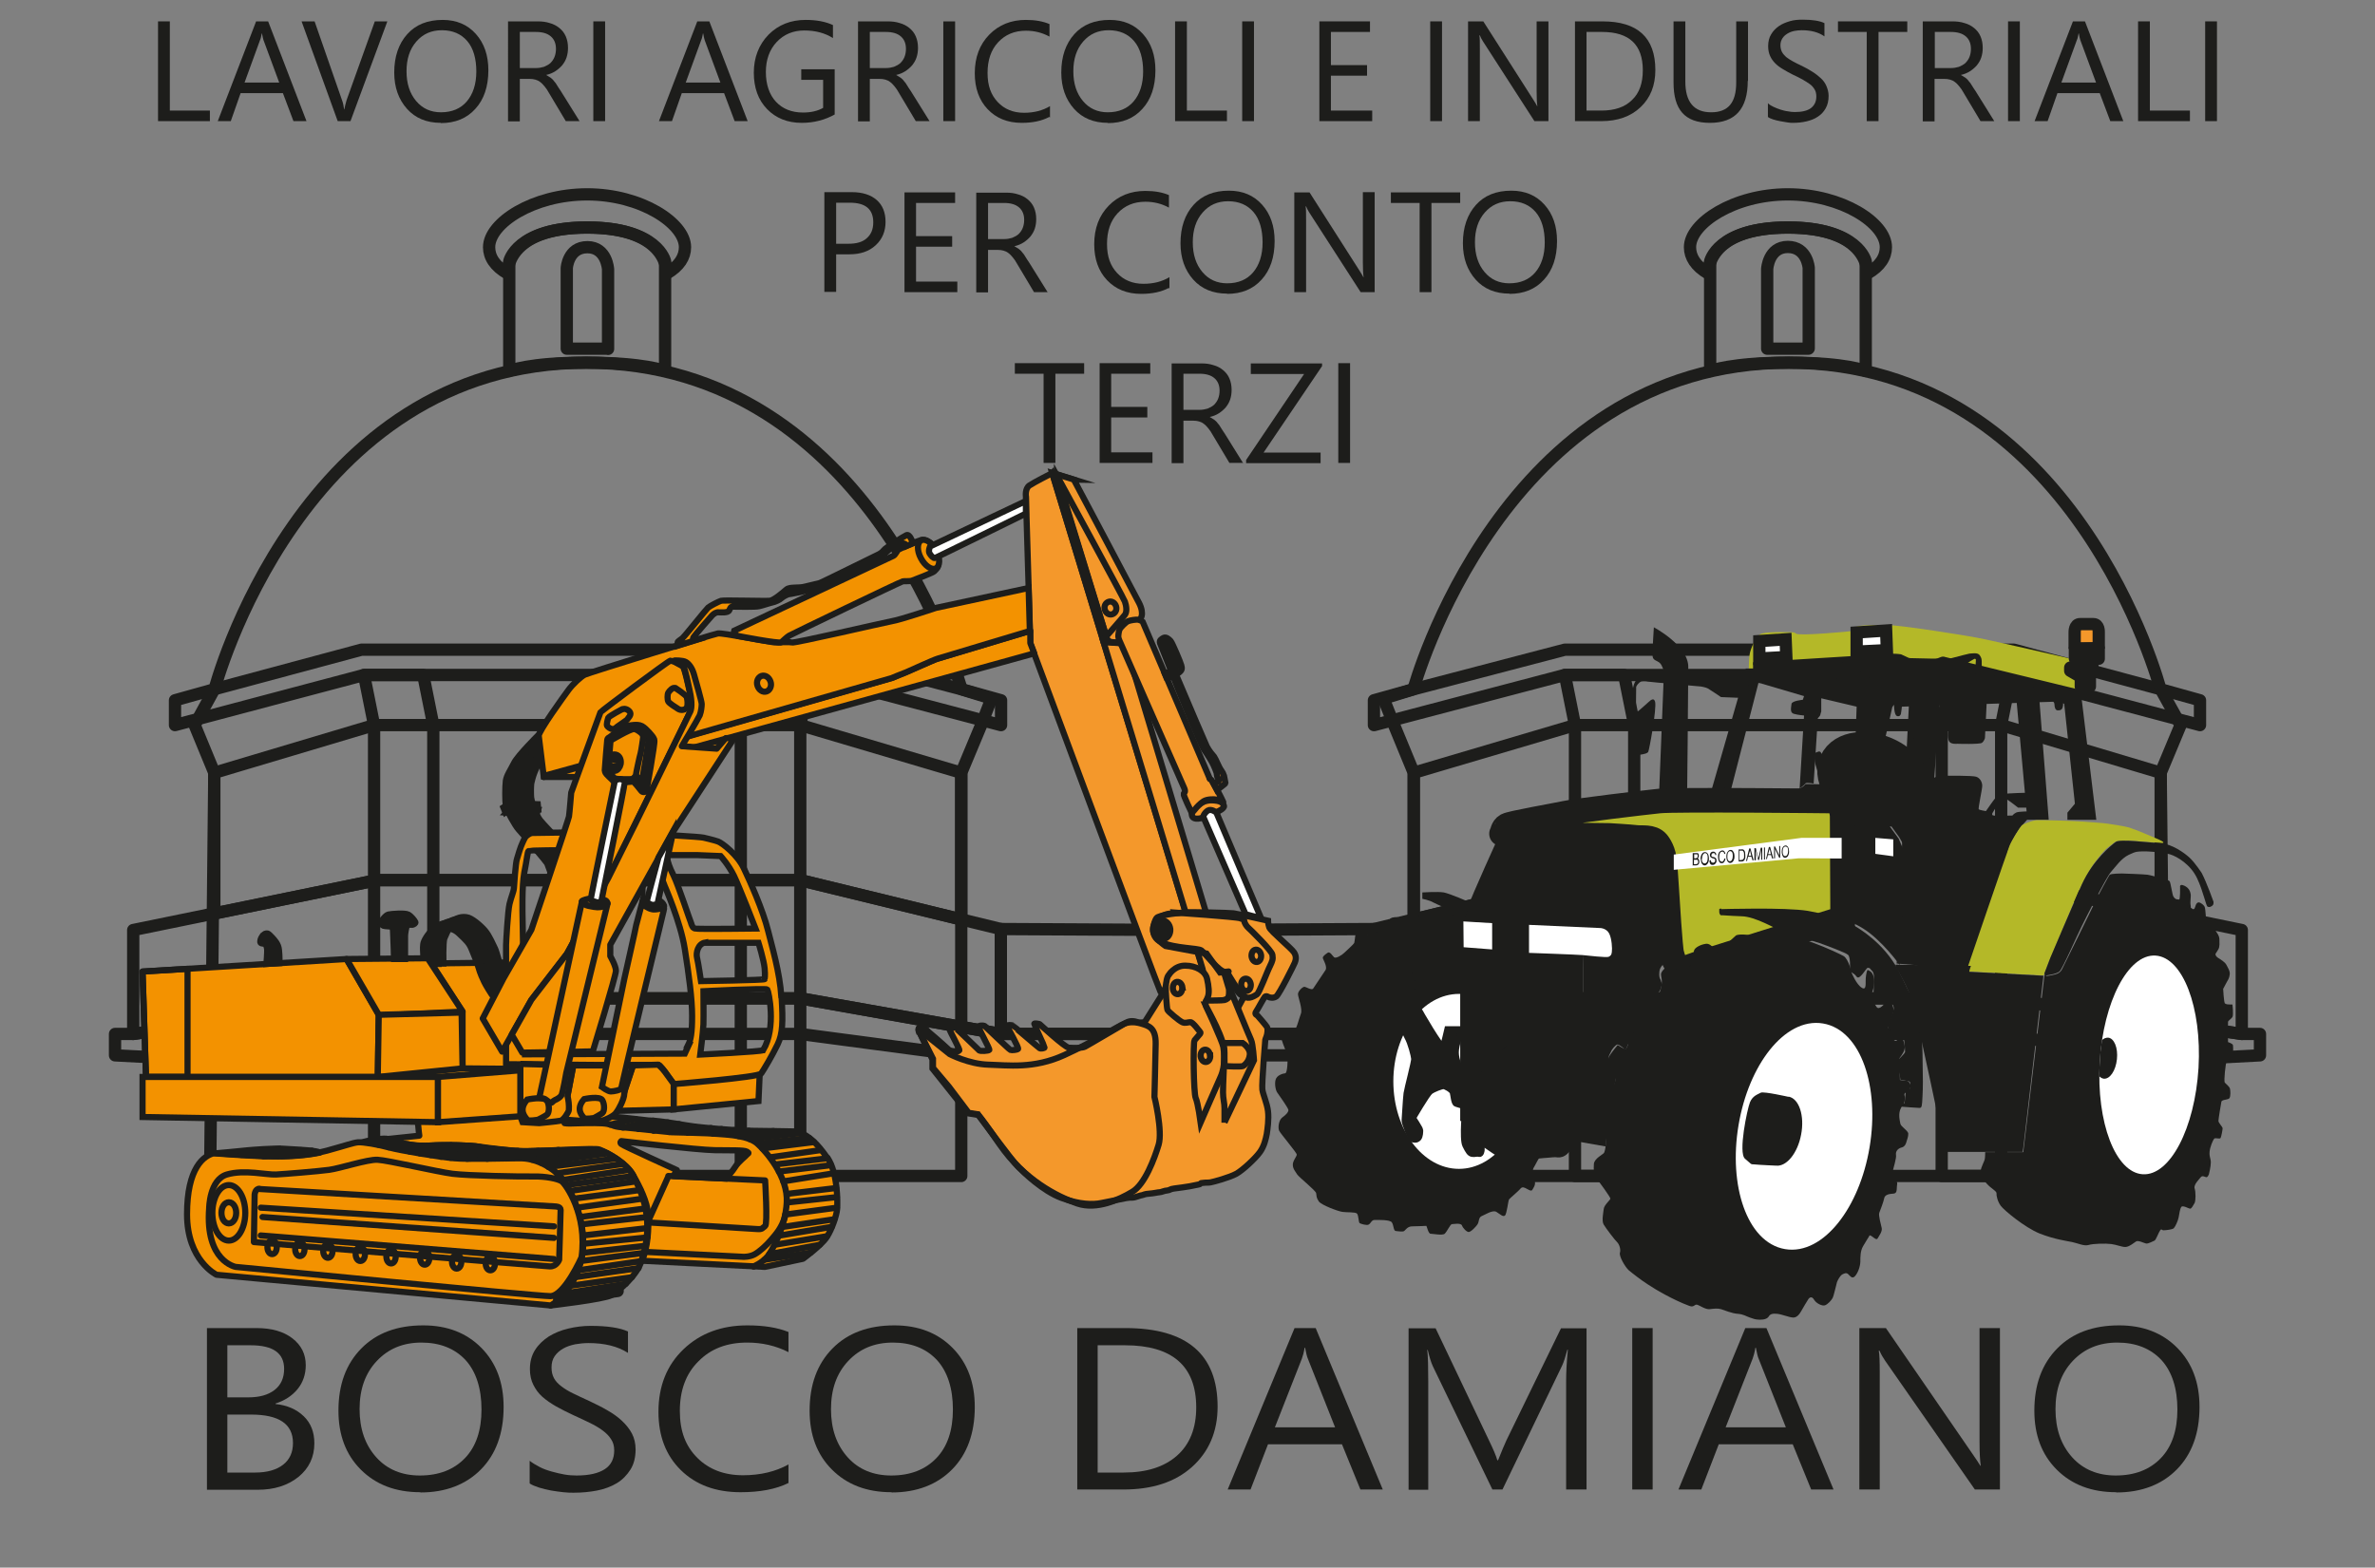 <?xml version="1.0" encoding="UTF-8"?>
<svg id="Livello_2" data-name="Livello 2" xmlns="http://www.w3.org/2000/svg" viewBox="0 0 96.63 63.8">
  <rect x="0" y="0" width="96.63" height="63.8" fill="#808080" stroke="none"/>
  <defs>
    <style>
      .cls-1, .cls-2, .cls-3, .cls-4, .cls-5, .cls-6, .cls-7, .cls-8, .cls-9, .cls-10, .cls-11, .cls-12 {
        stroke-miterlimit: 10;
      }

      .cls-1, .cls-2, .cls-13, .cls-14, .cls-4, .cls-5, .cls-6, .cls-7, .cls-8, .cls-15, .cls-9, .cls-10, .cls-11, .cls-16, .cls-12, .cls-17, .cls-18, .cls-19 {
        stroke: #1d1d1b;
      }

      .cls-1, .cls-2, .cls-13, .cls-9, .cls-18, .cls-19 {
        fill: none;
      }

      .cls-1, .cls-3, .cls-15, .cls-10, .cls-11, .cls-16, .cls-18, .cls-19 {
        stroke-width: .5px;
      }

      .cls-2, .cls-13, .cls-14, .cls-4, .cls-5, .cls-6, .cls-8, .cls-12, .cls-17 {
        stroke-width: .25px;
      }

      .cls-3 {
        stroke: #fff;
      }

      .cls-3, .cls-14, .cls-4, .cls-20, .cls-10 {
        fill: #fff;
      }

      .cls-13, .cls-14, .cls-15, .cls-16, .cls-17, .cls-18, .cls-19 {
        stroke-linejoin: round;
      }

      .cls-13, .cls-14, .cls-15, .cls-17, .cls-18 {
        stroke-linecap: round;
      }

      .cls-5, .cls-11 {
        fill: #f4982b;
      }

      .cls-6, .cls-16, .cls-21 {
        fill: #1d1d1b;
      }

      .cls-22, .cls-20, .cls-23, .cls-21 {
        stroke-width: 0px;
      }

      .cls-22, .cls-15, .cls-12, .cls-17 {
        fill: #f39200;
      }

      .cls-7, .cls-23 {
        fill: #b4b828;
      }

      .cls-8 {
        fill: #f9b233;
      }

      .cls-9 {
        stroke-width: 2px;
      }
    </style>
  </defs>
  <g id="Livello_2-2" data-name="Livello 2">
    <g>
      <g id="Silos_smplificati" data-name="Silos smplificati">
        <g>
          <path class="cls-18" d="M23.89,9.26c-2.88,0-3.17,1.38-3.17,1.38v4.46s.78-.34,3.14-.34,3.2.34,3.2.34v-4.46s-.28-1.38-3.17-1.38ZM24.74,14.19h-1.68v-3.28s.05-.85.84-.85.84.9.84.9v3.24Z"/>
          <path class="cls-18" d="M27.13,11.13c.51-.3.74-.67.74-1.07,0-.97-1.78-2.15-3.98-2.15s-3.99,1.17-3.99,2.15c0,.4.23.77.75,1.07,0,0-.11-1.87,3.24-1.87s3.24,1.87,3.24,1.87Z"/>
          <polyline class="cls-18" points="39.11 47.86 39.11 47.86 39.11 31.45 39.92 29.51 40.34 28.43 39.11 28.05 32.97 26.44 14.71 26.44 8.72 28.05 7.92 29.51 8.72 31.45 8.55 47.86 17.63 47.86 21.77 47.86 30.14 47.86 39.11 47.86 30.14 47.86"/>
          <path class="cls-18" d="M40.72,29.51l-7.75-2.04H14.81l-7.69,2.04v-1.01l1.61-.45s3.47-13.29,15.13-13.29,15.26,13.29,15.26,13.29l1.61.45v1.01"/>
          <polygon class="cls-18" points="5.42 37.85 15.33 35.82 32.56 35.82 40.72 37.81 40.72 42.08 32.56 40.63 15.22 40.63 5.42 42.08 5.42 37.85"/>
          <polygon class="cls-18" points="40.72 42.08 48.32 42.08 48.32 37.85 40.72 37.81 40.72 42.08"/>
          <polygon class="cls-18" points="5.42 42.08 4.68 42.08 4.68 42.95 8.72 43.16 15.22 42.08 32.56 42.08 39.11 42.95 48.32 42.95 48.32 42.08 40.72 42.08 32.56 40.63 30.14 40.63 17.63 40.63 15.22 40.63 5.42 42.08"/>
          <polygon class="cls-18" points="17.22 27.47 17.63 29.51 17.63 47.86 15.22 47.86 15.22 29.51 14.81 27.47 17.22 27.47"/>
          <polyline class="cls-18" points="30.55 27.47 32.97 27.47 32.56 29.51 32.56 47.86 30.14 47.86 30.14 29.51 30.55 27.47 30.14 29.51 30.14 47.86"/>
          <polygon class="cls-18" points="8.72 31.45 8.72 37.18 15.33 35.82 32.56 35.82 39.11 37.42 39.11 31.45 32.56 29.51 17.63 29.51 15.22 29.51 8.72 31.45"/>
        </g>
        <g>
          <path class="cls-18" d="M72.75,9.26c-2.88,0-3.17,1.38-3.17,1.38v4.46s.85-.34,3.2-.34,3.13.34,3.13.34v-.49s0-3.97,0-3.97c0,0-.29-1.38-3.17-1.38ZM73.58,14.19h-1.68v-3.24s.05-.9.84-.9.85.85.85.85v3.28Z"/>
          <path class="cls-18" d="M69.5,11.13c-.51-.3-.74-.67-.74-1.07,0-.97,1.78-2.15,3.98-2.15s3.99,1.17,3.99,2.15c0,.4-.23.77-.75,1.07,0,0,.11-1.87-3.24-1.87s-3.24,1.87-3.24,1.87Z"/>
          <polyline class="cls-18" points="57.52 47.86 57.52 47.86 57.52 31.45 56.72 29.51 56.29 28.43 57.52 28.05 63.67 26.44 81.93 26.44 87.91 28.05 88.72 29.51 87.91 31.45 88.09 47.86 79 47.86 74.86 47.86 66.49 47.86 57.52 47.86 66.49 47.86"/>
          <path class="cls-18" d="M55.91,29.51l7.75-2.04h18.16s7.69,2.04,7.69,2.04v-1.01s-1.61-.45-1.61-.45c0,0-3.47-13.29-15.13-13.29-11.66,0-15.26,13.29-15.26,13.29l-1.61.45v1.01"/>
          <polygon class="cls-18" points="91.21 37.85 81.31 35.82 64.08 35.82 55.91 37.81 55.91 42.08 64.08 40.63 81.42 40.63 91.21 42.08 91.21 37.85"/>
          <polygon class="cls-18" points="55.91 42.08 48.32 42.08 48.32 37.85 55.91 37.81 55.91 42.08"/>
          <polygon class="cls-18" points="91.21 42.08 91.95 42.08 91.95 42.95 87.91 43.16 81.42 42.08 64.08 42.08 57.52 42.95 48.32 42.95 48.32 42.08 55.91 42.08 64.08 40.63 66.49 40.63 79 40.63 81.42 40.63 91.21 42.08"/>
          <polygon class="cls-18" points="79.41 27.47 79 29.51 79 47.86 81.42 47.86 81.42 29.51 81.83 27.47 79.41 27.47"/>
          <polyline class="cls-18" points="66.08 27.47 63.67 27.47 64.08 29.51 64.08 47.86 66.49 47.86 66.49 29.51 66.08 27.47 66.49 29.51 66.49 47.86"/>
          <polygon class="cls-18" points="87.91 31.45 87.91 37.18 81.31 35.82 64.08 35.82 57.52 37.42 57.52 31.45 64.08 29.51 79 29.51 81.42 29.51 87.91 31.45"/>
        </g>
      </g>
      <g id="Trattori">
        <g id="Trattore">
          <path class="cls-23" d="M80.59,27.21l4,.94s.14.02.24-.07c.1-.09.17-.3.11-.42-.06-.12-.44-.73-.44-.73,0,0-.06-.08-.2-.11,0,0-3.19-.74-3.78-.85-.58-.12-3.29-.54-3.64-.52-.35.02-1.24-.05-1.38.08-.05.05-.03.13-.13.15-.1.02-2.18.21-2.29.11-.05-.04-.1-.06-.18-.06-.07,0-1.13-.04-1.3.09-.18.12-.37.58-.41.79-.04.22-.04.74-.04.74h.31v-.26s5.55-.39,5.81-.34c.19.03.34.17.41.17s.97.03,1.11.02c.01,0,.03,0,.05,0l.21-.06s.02-.02.06,0c.03,0,1.5.36,1.5.36Z"/>
          <polygon class="cls-10" points="75.54 26.52 76.77 26.46 76.74 25.66 75.54 25.74 75.54 26.52"/>
          <polygon class="cls-10" points="71.58 26.8 72.68 26.74 72.65 26.02 71.58 26.09 71.58 26.8"/>
          <path class="cls-11" d="M85.39,26.4v-.67s.02-.33-.22-.33h-.54c-.23,0-.22.33-.22.33v.68"/>
          <path class="cls-16" d="M85.39,26.4v.41h-.26v.36h-.1v.77h-.37v-.39l-.43-.25v-.13s0,0,.08,0,.5.35.5.35v-.36h-.13v-.36h-.26v-.41h.97Z"/>
          <line class="cls-19" x1="84.42" y1="26.41" x2="85.39" y2="26.38"/>
          <path class="cls-21" d="M76.48,32.94l1.86.13s.07-1.26.26-1.37c.19-.11.33-.13.47-.13s1.17-.01,1.33.04c.16.05.25.22.25.37s-.18.94-.14.96c.04.03.29.07.29.07,0,0,.31-.45.39-.54.08-.09.12-.11.28-.15.15-.04,1.08-.06,1.08-.06l.06.61h-.5s-.33-.26-.43-.32c-.1-.05-.24-.01-.28.02-.04.03-.33.5-.34.53,0,.04-.03.08.06.09.08.02.76,0,.76,0,0,0,.05-.07.15-.12.09-.05.58-.05.58-.05l.03.2s-.06.03-.17.15c-.11.12-.27.29-.39.48-.13.19-.31.56-.38.78-.08.22-.84,2.55-.84,2.55,0,0-.62,2.1-.79,2.14-.17.04-2.05,0-2.05,0l-.46-4.74-.29-.51-.73-1.01-.07-.15h.05Z"/>
          <path class="cls-21" d="M71.43,27.75l1.97.58-.05.15s-.45.04-.46.17c-.01.13-.08.35.09.4.17.05.42.07.42.07l-.18,2.97s.2-.14.23-.2c.03-.06.34,0,.34,0l.17-2.66s.1-.1.1-.13c0-.03.04-.14.04-.14v-.54l1.44.34-.11,3.13.56.04s.04.02.06.08c.03.06.22.54.22.54,0,0,.12-.81.12-.95,0-.14.2-1.23.26-1.38.06-.15.34-1.44.34-1.44l.07-.1s0,.16.03.3c.03.14.08.17.13.17s.09-.01.12-.09c.02-.08.04-.3.04-.3l6.16-.2s.05.03.05.12.03.22.12.23c.08,0,.16,0,.2-.09.04-.09.03-.19.03-.23s0-.07,0-.07v-.15l-4.88-1.1-7.65.3v.18Z"/>
          <path class="cls-6" d="M71.15,27.34l-1.49,5.18h.54l1.24-4.82s.03-.03.17-.03,6.25-.33,6.25-.33l-.33,6.55-.15,4.26-.08.95.74.06.83-11.65s0-.16.37-.12c.36.05,2.88.56,2.88.56l.48,5.29h.62l-.4-5.13,1.28.44.45,4.2-.31.37v.12h.91l-.6-4.95s.02-.1-.14-.14c-.15-.04-5.34-1.3-5.34-1.3,0,0,0-.02-.12.03-.12.06-.27.05-.32.05-.05,0-.89-.02-.89-.02,0,0-.11,0-.17-.04-.06-.03-.26-.12-.26-.12,0,0-.12-.02-.3-.02-.18,0-5.56.34-5.56.34v.26s-.3,0-.3,0Z"/>
          <path class="cls-9" d="M77.51,32.26c-.18.42-.89.51-1.59.22-.7-.3-1.12-.88-.94-1.3.18-.42.89-.51,1.59-.22.7.3,1.12.88.94,1.3Z"/>
          <path class="cls-21" d="M71.06,27.49h-4.11s-.17,0-.25.07c-.07.06-.23.15-.27.53-.04.39-.12,1.56-.12,1.56,0,0,.12.89.18.98.06.09.16.11.33.07.1-.02.2-.04.24-.1.04-.06.35-1.76.28-2.04-.03-.1-.08-.12-.17-.07-.08.06-.52.47-.55.47s-.06-.03-.06-.08.01-.93.01-.93c0,0,.04-.08.08-.12.04-.04.07-.07.11-.09.04-.02.18-.03.29,0,.11.02,2.16.2,2.16.2,0,0,.19.03.28.08.09.05.53.35.53.35l.75.03.28-.9Z"/>
          <path class="cls-21" d="M78.74,26.96s1.31-.35,1.39-.36c.08,0,.34-.06.42.07.08.13.08.14.08.38v.73l.19.05s.04.04.04.13-.1,2.08-.1,2.08c0,0-.03.12-.12.19-.09.07-1,.04-1,.04,0,0-.26.03-.33-.09-.08-.11-.06-.35-.05-.45,0-.09.05-1.81.12-1.94.08-.13.15-.18.18-.18.03,0,.79.02.79.02l.04-.75s.02-.04-.03-.07c-.05-.03-1.05.68-1.05.68h-.56s0-.54,0-.54Z"/>
          <path class="cls-21" d="M67.29,25.53s1.4.74,1.4,1.61-.05,5.46-.05,5.46h-1.15l.21-5.26s-.06-.26-.17-.36c-.11-.1-.27-.1-.29-.26-.02-.15.05-1.2.05-1.2Z"/>
          <path class="cls-21" d="M74.08,31.79s-.25-.67-.25-.91,0-.24.07-.26c.06-.02.13-.07.18,0,.05.07.11.15.06.27-.05.12-.15.17-.15.25,0,.08.2.42.25.51.05.08.09.26.09.26h-.25s0-.11,0-.11Z"/>
          <path class="cls-21" d="M75.18,31.93s.77,0,.81.02c.04.02.25.54.25.54.09.24.22.56.26.61.07.09.75,1.03.75,1.03l.26.61-.22,4.53s-.72-1.01-1.5-1.49c-.78-.48-.87-.18-.85-.62.02-.45-.01-3.93-.01-3.93,0,0-.02-.26-.1-.4-.09-.14-.15-.21-.34-.23-.19-.02-2.52,0-2.52,0v-.21s.65-.05.74-.08c.1-.04.54-.22.65-.3.1-.08.09-.1.09-.1,0,0,1,.01,1.75.02"/>
          <polygon class="cls-20" points="76.3 34.1 77.03 34.16 77.03 34.85 76.3 34.75 76.3 34.1"/>
          <path class="cls-7" d="M74.51,32.6s-6.34-.07-7,0c-.67.07-3.29.38-3.81.49-.52.11-2.21.4-2.4.5-.18.1-.17.32-.21.34-.03.02,4.39.07,4.39.07,0,0,.85.05,1.09.08.24.03.64-.05.86.2,0,0,.23.26.28.66.05.4.07.72.1,1.2.03.48.15,2.45.21,2.67.06.22.12.45.34.53.22.08.26.05.35,0,.09-.05,6.26-1.97,6.26-1.97l-.02-4.16s-.01-.25-.09-.37c-.07-.11-.2-.24-.33-.25Z"/>
          <polygon class="cls-20" points="74.93 34.1 73.29 34.1 68.1 34.78 68.1 35.4 73.19 34.93 74.93 34.94 74.93 34.1"/>
          <g>
            <path class="cls-21" d="M68.87,35.24v-.52h.13s.05,0,.07,0c.02,0,.03.02.04.04,0,.02.01.04.01.07,0,.02,0,.04-.01.06s-.02.04-.04.05c.02,0,.04.02.05.04.01.02.02.05.02.08,0,.02,0,.05-.01.07,0,.02-.02.04-.03.05-.01.01-.02.02-.04.03-.02,0-.03.01-.06.01h-.14ZM68.92,34.93h.08s.04-.01.04-.02c.01,0,.02-.02.03-.03,0-.01,0-.03,0-.05,0-.02,0-.03,0-.04,0-.01-.01-.02-.02-.02-.01,0-.03,0-.05,0h-.07v.16ZM68.92,35.17h.09s.03-.01.03-.01c.01,0,.02,0,.03-.02,0,0,.01-.02.02-.03,0-.01,0-.03,0-.04,0-.02,0-.04-.01-.05,0-.01-.02-.02-.03-.03-.01,0-.03,0-.05,0h-.08v.18Z"/>
            <path class="cls-21" d="M69.19,34.96c0-.09.02-.15.05-.2.03-.05.07-.08.12-.08.03,0,.06,0,.09.03.03.02.05.05.06.09.01.04.02.08.02.14s0,.1-.02.14c-.01.04-.03.07-.06.1-.03.02-.05.04-.08.04-.03,0-.06,0-.09-.03s-.05-.05-.06-.09c-.01-.04-.02-.08-.02-.13ZM69.24,34.95c0,.06.01.11.03.14.02.03.05.05.09.05.03,0,.06-.02.09-.06.02-.04.03-.09.03-.16,0-.04,0-.08-.01-.11,0-.03-.02-.05-.04-.07-.02-.02-.04-.02-.06-.02-.03,0-.06.02-.08.06-.02.03-.04.09-.04.17Z"/>
            <path class="cls-21" d="M69.57,35.01h.04s0,.04.01.05c0,.02.02.03.03.04.02,0,.03.01.05.01.02,0,.03,0,.05-.02.01,0,.02-.02.03-.03,0-.01,0-.03,0-.04s0-.03,0-.04c0-.01-.02-.02-.03-.03,0,0-.03-.01-.06-.02-.03,0-.05-.02-.07-.03-.02-.01-.03-.03-.04-.04,0-.02-.01-.04-.01-.06,0-.03,0-.05.02-.07,0-.02.02-.04.04-.05.02-.01.04-.02.06-.02.03,0,.05,0,.07.01.02.01.03.03.05.05.01.02.02.05.02.08h-.04s-.01-.05-.02-.06c-.01-.02-.03-.02-.06-.02-.03,0-.05.01-.06.03-.01.02-.02.03-.02.06,0,.02,0,.03.01.04,0,.01.03.02.07.03.04,0,.06.02.08.03.02.01.03.03.04.05,0,.02.01.04.01.07s0,.05-.02.08c-.01.02-.03.04-.05.06-.02.02-.04.02-.07.03-.03,0-.06,0-.08-.01-.02-.01-.04-.03-.05-.06-.01-.03-.02-.06-.02-.09Z"/>
            <path class="cls-21" d="M70.15,34.94h.05c0,.07-.03.11-.05.14-.02.03-.05.05-.09.05-.04,0-.07,0-.09-.03-.02-.02-.04-.05-.05-.09-.01-.04-.02-.09-.02-.13,0-.05,0-.1.02-.14.01-.04.03-.07.06-.09.03-.02.05-.03.08-.04.03,0,.06,0,.09.03.02.02.04.06.05.1l-.04.02s-.02-.06-.03-.08c-.02-.02-.03-.02-.06-.02-.03,0-.05.01-.07.03-.02.02-.03.05-.04.08,0,.03-.01.06-.01.1,0,.04,0,.08.01.11,0,.03.02.05.04.07.02.01.04.02.06.02.03,0,.05-.02.06-.04.02-.02.03-.06.04-.1Z"/>
            <path class="cls-21" d="M70.24,34.87c0-.08.01-.15.05-.2.03-.05.07-.08.12-.08.03,0,.06,0,.08.03.02.02.04.05.06.09.01.04.02.08.02.13s0,.1-.02.14c-.01.04-.03.07-.06.1-.03.02-.05.04-.08.04-.03,0-.06,0-.09-.03-.03-.02-.04-.05-.06-.09-.01-.04-.02-.08-.02-.12ZM70.28,34.87c0,.06.01.11.03.14.02.03.05.05.08.04.03,0,.06-.02.08-.06.02-.04.03-.09.03-.15,0-.04,0-.08-.01-.11,0-.03-.02-.05-.04-.07-.02-.02-.04-.02-.06-.02-.03,0-.06.02-.08.06-.02.03-.03.09-.03.16Z"/>
            <path class="cls-21" d="M70.74,35.07v-.5h.11s.05-.01.06,0c.02,0,.04.02.05.03.02.02.03.05.04.08,0,.03.01.07.01.12,0,.04,0,.07,0,.1,0,.03-.01.05-.02.07,0,.02-.02.04-.03.05-.01.01-.02.02-.04.03-.02,0-.03.01-.05.01h-.12ZM70.79,35h.07s.04-.01.05-.02c.01,0,.02-.02.03-.03.01-.02.02-.04.02-.06,0-.03,0-.06,0-.1,0-.05,0-.09-.02-.12-.01-.03-.03-.04-.04-.05-.01,0-.03,0-.06,0h-.07v.39Z"/>
            <path class="cls-21" d="M71.04,35.04l.13-.51h.05s.13.48.13.48h-.05s-.04-.14-.04-.14h-.14s-.04.17-.04.17h-.05ZM71.14,34.83h.11s-.03-.14-.03-.14c-.01-.04-.02-.07-.02-.1,0,.03,0,.06-.02.1l-.04.15Z"/>
            <path class="cls-21" d="M71.38,35.01v-.49h.06s.08.34.08.34c0,.03.01.06.02.07,0-.02,0-.04.02-.08l.08-.35h.06s0,.49,0,.49h-.04s0-.41,0-.41l-.09.42h-.04s-.09-.41-.09-.41v.42h-.04Z"/>
            <path class="cls-21" d="M71.77,34.98v-.49h.04s0,.49,0,.49h-.04Z"/>
            <path class="cls-21" d="M71.85,34.97l.12-.5h.05s.13.47.13.47h-.05s-.04-.14-.04-.14h-.13s-.04.16-.04.16h-.04ZM71.94,34.76h.11s-.03-.14-.03-.14c-.01-.04-.02-.07-.02-.1,0,.03,0,.06-.02.09l-.04.15Z"/>
            <path class="cls-21" d="M72.18,34.94v-.49h.04s.17.36.17.36v-.38h.04s0,.48,0,.48h-.04s-.17-.36-.17-.36v.38h-.04Z"/>
            <path class="cls-21" d="M72.49,34.68c0-.08.01-.14.04-.19.03-.05.06-.07.11-.08.03,0,.05,0,.08.03s.04.05.05.08c.01.04.02.08.02.13s0,.09-.02.13c-.01.04-.03.07-.05.09-.02.02-.05.03-.08.04-.03,0-.06,0-.08-.03-.02-.02-.04-.05-.05-.09-.01-.04-.02-.08-.02-.12ZM72.53,34.67c0,.06.01.1.03.13.02.03.05.05.08.04.03,0,.06-.02.08-.06.02-.04.03-.08.03-.15,0-.04,0-.07-.01-.1,0-.03-.02-.05-.04-.06-.02-.01-.04-.02-.06-.02-.03,0-.05.02-.08.05-.02.03-.03.09-.03.16Z"/>
          </g>
          <path class="cls-21" d="M72.1,38s-.25.08-.29.18c-.04.1-.1.21-.2.22-.1,0-.22.04-.26-.03-.04-.07.04-.2-.06-.27-.1-.07-.59-.1-.67-.02-.08.07-.36.32-.38.38-.02.05,0,.34-.1.37-.11.03-.16.18-.22.05-.06-.12-.28-.5-.51-.47-.22.03-.44.15-.48.26-.05.11,0,.5-.09.58-.08.08-.11.15-.28.19-.17.05-.27.08-.34,0-.07-.08-.22-.18-.33-.14-.11.04-.31.24-.31.35s.05.21.03.37c-.02.15-.05.4-.21.57-.15.17-.26.24-.28.22-.02-.02-.39-.19-.47-.1-.08.08-.31.3-.27.41.04.11.08.18.12.27.04.1.09.33.05.5-.04.17-.36.73-.39.79-.03.06-.34-.15-.34-.15,0,0-.37.43-.38.54,0,.1.34.61.3.79-.04.18-.02.2-.09.31-.07.11-.3.05-.44.19-.14.15-.29.79-.28,1,.02.21.19.63.33.82.14.18.05.67,0,.74-.05.07-.38.22-.41.44-.02.22,0,.47.12.62.12.15.55.74.55.8s-.25.25-.27.42-.09.5,0,.64c.08.14.47.65.55.72.08.08.15.28.11.42-.05.14.21.58.35.71.14.12.54.43.78.58.28.19,1.02.63,1.7.88.19.07.2-.08.31-.05.11.03.34.2.51.18.17-.02.33-.04.46,0,.13.04.46.18.69.19.23.02.31.09.48.15.17.05.18.08.4.09.22,0,.32-.05.38-.14.05-.09.15-.12.34-.1.19.02.47.14.63.15.16.02.28-.14.35-.27.07-.13.23-.39.28-.47.05-.08.15-.14.24.02.09.15.34.27.45.22.12-.05.25-.2.3-.29.05-.09.15-.55.18-.65.04-.1.12-.25.21-.31.09-.05.17-.08.24-.02.07.06.16.22.28.09.12-.13.21-.38.22-.58,0-.21,0-.45.11-.64.11-.19.25-.41.25-.41,0,0,0-.07.1,0,.1.07.21.18.25.08.05-.09.19-.27.16-.41-.03-.14-.14-.52-.1-.62.04-.1.18-.47.2-.59.02-.12.15-.17.26-.18.12-.02.24.02.25-.18,0-.2.06-.27-.03-.36-.09-.09-.19-.08-.15-.3.04-.22.18-.61.15-.76-.02-.15.1-.25.2-.28.1-.02.18-.08.22-.22.04-.14.08-.22.08-.35,0-.12-.29-.28-.32-.4-.02-.12-.11-.42.03-.66.14-.24.13-.16.15-.34.02-.18-.07-.19.03-.27,0,0,.23-.15.21-.28-.02-.13-.11-.22-.22-.21-.1.01-.22-.03-.22-.03,0,0,0-.17-.02-.35,0-.17-.07-.44.02-.56.09-.12.23-.3.19-.5-.03-.2-.12-.38-.23-.29-.1.09-.11.21-.28-.01q-.16-.21-.17-.35c0-.13.26-.63.23-.82-.03-.19-.16-.44-.26-.34-.09.1-.32.41-.43.25-.11-.16-.28-.41-.2-.55.07-.14.14-.46.08-.68-.06-.22-.18-.24-.23-.27-.04-.03-.07.14-.09.32-.02.17.05.53-.16.4-.22-.13-.41-.6-.41-.6,0,0-.12-.56-.33-.69-.21-.12-2.17-1.06-2.93-.85Z"/>
          <path class="cls-3" d="M75.82,46.65c-.4,2.4-1.81,4.17-3.15,3.94-1.34-.22-2.09-2.35-1.69-4.75.4-2.4,1.81-4.17,3.15-3.94,1.34.22,2.09,2.35,1.69,4.75Z"/>
          <path class="cls-21" d="M72.77,44.64s-1.01-.23-1.13-.17c-.12.07-.33.12-.44.39-.11.27-.49,2.07-.2,2.3.29.24.2.22.39.23.19.02.88.05.88.05h0c.42.04.87-.51,1.01-1.26.15-.77-.08-1.47-.51-1.55Z"/>
          <path class="cls-21" d="M70.03,37s2.61-.08,3.52.07c.9.15,1.6.45,1.83.57.23.12,1.26.73,1.85,1.84.26.49.62,1.23.69,1.54.07.31.29.7.3,1.84.02,1.14.02,1.37,0,1.75-.02.38-.02.48-.12.48s-.73-.05-.73-.05v-.14s.12,0,.12,0l.05-.48s.03-.05.1-.08c.07-.03.08-.04.08-.12s.03-.18-.05-.21c-.08-.03-.35-.06-.35-.06,0,0-.02-.21-.07-.35-.05-.15-.12-.34-.07-.41.05-.07.32-.3.33-.38,0-.08-.02-.53-.07-.59-.05-.06-.04-.25-.15-.18-.11.07-.25.23-.25.23,0,0-.15-.35-.19-.41-.05-.06-.05-.09,0-.22.05-.13.21-.52.2-.62,0-.1-.13-.31-.18-.35-.05-.03-.22.03-.28.08-.06.05-.08.14-.12.07-.04-.07-.2-.25-.23-.32-.03-.07.02-.65,0-.82-.03-.17-.07-.15-.13-.23-.06-.08-.07-.05-.12-.06-.05-.02-.33.53-.45.36-.12-.17-.27-.17-.27-.28s.02-.52-.08-.61c-.09-.09-.91-.39-1.16-.48-.25-.09-1.11-.3-1.45-.44-.34-.14-1.16-.64-1.72-.65-.56-.02-.8-.05-.84-.04-.03,0-.07-.08-.07-.13v-.12s.02-.02.07-.03Z"/>
          <path class="cls-21" d="M59.8,36.72s-.83-.36-1.06-.4c-.23-.04-.87,0-.87,0v.26s.28.05.45.15c.17.09.78.34.79.41.01.07.01.14-.1.14s-1.41-.01-1.48.04c-.06.05-.08.26-.15.28-.07.02-.14.03-.2.03s-.21.05-.23-.06c-.02-.1.03-.22-.09-.24-.12-.02-.29.02-.31.08-.02.06-.05.25-.07.29-.03.04-.65.3-.73.35-.08.06-.22-.12-.3-.19-.08-.07-.19-.04-.25.02s-.08.44-.1.49c-.02.06-.31.31-.41.41-.1.1-.34.24-.41.18-.07-.06-.17-.26-.27-.18-.1.07-.19.14-.19.2s.2.36.11.5c-.09.14-.44.66-.5.75-.06.09-.29-.07-.36-.07s-.27.18-.26.31c.01.13.19.6.12.78-.07.18-.18.64-.25.64s-.26-.04-.37.03c-.12.06-.18.26-.16.4.03.14.24.61.24.69s0,.66-.1.67c-.1.01-.34.08-.39.26-.05.17,0,.44.07.53.07.1.44.62.45.7.01.09-.11.21-.25.31-.14.1-.18.4-.13.53.05.12.73.91.72.98,0,.08-.17.26-.16.42,0,.16.12.29.18.39.06.1.75.65.77.76.02.12,0,.18.11.34.12.15.76.39.95.42.19.03.53,0,.6.07.07.07.06.36.11.39.05.03.28.1.36.06.09-.04.12-.19.24-.19.12,0,.64-.02.71.1.08.12.06.34.16.35.1.01.28.04.34,0,.06-.04.13-.19.33-.19s.55-.02.57-.02.08.31.17.32c.09,0,.49.08.58,0,.09-.08.23-.39.29-.39s.36-.06.41.05c.04.11.18.26.27.27.09.01.33-.24.38-.34.05-.1.03-.26.16-.31.13-.05.44-.26.59-.17.15.09.27.22.35.15.08-.07.13-.61.17-.66.04-.05.35-.31.43-.4.07-.09.12-.11.23-.06.1.05.24.15.28.08.04-.07.14-.2.11-.33-.04-.13-.12-.46-.06-.56.07-.1.24-.49.3-.48.06,0,.33-6.5.33-6.5l-2.95-1.26-.24-2.56"/>
          <path class="cls-20" d="M62.03,44.01c0,1.96-1.2,3.56-2.67,3.56s-2.67-1.59-2.67-3.56,1.2-3.56,2.67-3.56,2.67,1.59,2.67,3.56Z"/>
          <path class="cls-21" d="M68.1,39.03l-.12.08-.24.07s-.13.11-.18.21c-.05.1-.05.18-.05.3s.06.18.07.23c0,.05.05.08.03.17-.02.09-.05.2-.1.26-.05.06-.4.43-.4.43,0,0-.43-.22-.48-.17-.05.05-.25.29-.26.42,0,.12.25.52.22.65-.04.13-.45,1.05-.45,1.05,0,0-.27-.24-.34-.22-.07.02-.22.19-.25.28-.04.08-.1.18-.1.24s.35.61.35.61c0,0-.08.34-.13.65-.05.32-.09.54-.09.62s-.32-.18-.32-.18c0,0-.08-.02-.15,0-.07.02-.08.42-.09.53,0,.11.02.32.07.4.05.09.25.5.25.5v.5s-5.93-1.04-5.93-1.04v-5.66s5,.72,5,.72v-1.87s.16-.74.36-1.35c.2-.61,1.13-3.55,1.13-3.55,0,0,1.23.04,1.38.15.14.11.33.38.37.53.04.16.15,1.52.16,1.68,0,.16.17,2.29.17,2.29,0,0,.07.25.09.36l.03.11Z"/>
          <path class="cls-6" d="M59.54,41.89h-.65s-.14.6-.18.71c-.05.11-.98-1.46-.98-1.51s-.18-.56-.08-.72c.09-.15.02-.68-.03-.78-.05-.1-.29-.35-.37-.37s-.29-.08-.29-.08c0,0-.05-.05,0-.09.05-.05.17-.03.25-.11.08-.08.12-.09.11-.17,0-.08.04-.05-.07-.08-.11-.03-.35-.04-.44,0-.08.04-.4.23-.43.44-.03.21.02.85.1,1.05.08.2.64,1.78.78,2.02.14.24.27.76.28.89.01.13-.28,1.2-.31,1.41-.03.22-.07,1.03-.08,1.1-.01.07.23.73.31.76.08.03.17.04.25-.04.07-.08.07-.26.07-.32s-.29-.5-.29-.5c0,0,.56-.97.7-1.08.13-.1.46-.22.54-.22s.35.15.38.26c.03.1.05.44.14.46s.37.12.37.12c0,0-.13,1.31,0,1.57.13.26.18.33.28.35.09.02.19-.03.28,0,.08.03.1-.15.1-.15v-.28s0-.12.08-.02c.08.1.78.55.91.61.12.06.59.1.72.1s.43-.17.56-.19.38-.03.45-.04c.07-.01.25-.02.28-.02s.15.03.26-.01c.1-.04.17-.11.24-.2.06-.09.1-.28.1-.37s.45-4.48.45-4.48l.07-.57-.5-.09s-.05-.08-.05-.21-.01-.19-.08-.22c-.07-.02-.93-.11-.93-.11h-.26s-.01.33-.01.33c0,0,0,.03-.05.09-.05.06-2.29,2.3-2.29,2.3l-.28.45s-.26-.08-.41-.24c-.15-.15-.31-.49-.31-.81s.19-.86.31-.87c.11-.01,0-.1,0-.1"/>
          <path class="cls-21" d="M61.03,33.92s-1.21,2.66-1.28,2.94c-.06.23-.13.39-.19.59-.06.21-.11.45-.13.82-.03.74,0,1.81,0,1.81l4.98.72v-1.46s0-.65.09-.95c.07-.22,1.33-4.02,1.35-4.09l.05-.27-4.87-.12Z"/>
          <polygon class="cls-20" points="60.71 37.57 60.71 38.64 59.55 38.55 59.54 37.5 60.71 37.57"/>
          <path class="cls-20" d="M62.21,37.64v1.14s1.97.07,2.18.09c.21.02.98.11,1.06.07.08-.04.12-.08.13-.2.02-.12,0-.54-.11-.75-.11-.21-.35-.22-.35-.22l-2.91-.13Z"/>
          <path class="cls-23" d="M80.13,39.54l3.02.16s.17-.49.31-.8c.14-.31.99-2.38,1.12-2.65.12-.27.46-.92.65-1.15.18-.23.34-.47.56-.63.23-.16.24-.23.39-.24.15-.01.5-.03.75,0,.25.03.8.06.92.07.12.01.17.02.17-.02s-.34-.18-.34-.18c0,0-.81-.35-1.05-.42-.24-.07-.78-.14-.89-.16-.1-.02-1.03-.09-1.31-.1-.28-.02-1.36-.05-1.57-.04-.21.02-.55.16-.61.22-.06.07-.4.59-.49.82-.09.22-1.68,4.88-1.68,4.88,0,0,.02.23.05.24Z"/>
          <path class="cls-21" d="M83.24,39.7s.42-.05.55-.16c.13-.11.74-1.52.89-1.81.15-.3,1.02-2.05,1.22-2.26.19-.21.4-.53.71-.68.31-.15.36-.13.55-.14.2-.01.83.03,1.13.12.3.09.84.42,1.1.97.26.55.36,1.13.43,1.16.07.03.11.01.16-.02.05-.03.09-.06.08-.18,0,0-.28-.79-.48-1.17,0,0-.28-.43-.5-.63-.22-.2-.71-.55-1.17-.58-.46-.03-1.65-.18-1.82-.06-.17.12-.94.74-1.39,1.74-.44,1-1.28,2.98-1.28,2.98l-.24.63s0,.09.06.1Z"/>
          <path class="cls-21" d="M77.14,39.26l2.99.05h.06s-.09.24-.06.24,3.01.16,3.01.16l-.82,7-.03.17h-3.14s-1.15-5.5-1.33-6.08c-.18-.58-.57-1.26-.64-1.35-.06-.09-.06-.18-.06-.18Z"/>
          <path class="cls-21" d="M90.45,40.22s.03.56.07.61c.04.05.15.05.19.05h.12s.05.42,0,.51c-.05.08-.18.15-.18.2,0,.05,0,.82,0,.82,0,0,.18.06.2.12.02.06,0,.48,0,.48,0,0-.21,0-.25.14-.05.13-.13.85-.08.91.05.06.19.16.21.25.02.09.03.3-.02.38-.05.08-.31.05-.33.15s-.12.7-.12.78c0,.08.17.24.17.3s-.05.32-.08.39c-.04.07-.22-.03-.27.04-.05.07-.16.32-.18.52-.02.21.05.27.05.44s-.07.45-.08.49c-.02.04-.05.11-.1.11s-.16-.09-.23,0c-.07.09-.29.3-.25.45.05.15.05.5,0,.6-.06.1-.12.23-.18.23s-.3-.15-.36-.07c-.06.08-.08.28-.11.43-.03.15-.14.38-.2.44-.06.05-.32.08-.41.08s-.08-.08-.14,0c-.06.08-.17.39-.23.42-.06.02-.24.13-.34.12-.1-.02-.33-.15-.42-.08-.09.06-.28.22-.43.22s-.34-.09-.57-.12c-.23-.03-.74-.02-.93.04-.19.05-.42-.07-.66-.12-.24-.05-.72-.11-1.33-.35-.61-.25-1.45-.95-1.58-1.13-.13-.18-.18-.42-.17-.51,0-.09-.22-.19-.39-.38-.17-.18-.27-.42-.25-.55.02-.14.14-.36.16-.44.02-.08.02-.3.02-.3h1.55l.85-7.1.02-.13s.06.07.1.06c.04,0,.33-.05.43-.1.1-.05.15-.11.19-.2.05-.09,1.46-2.97,1.46-2.97,0,0,.43-.82.47-.85.07-.05.46-.05.49-.05s.91.03,1.04.05c.13.02.85.2.9.26.05.06.11.56.16.63.05.07.08.12.23.12.05,0,.04-.51.04-.51,0,0-.02-.06.04-.08.05-.02.19.04.27.12s.1.15.12.25c.02.09-.03.33,0,.46.02.13-.03.06.06.13.1.08.12-.07.15-.15.03-.08.09-.12.15-.1.06.02.18.1.21.18.04.08.06.62.06.64s.31.18.38.32c.08.13.15.2.16.35,0,.15.02.3-.04.41-.06.11-.12.18-.12.2s0,.08.1.15c.11.07.28.17.34.28.06.12.16.26.14.4-.02.14-.05.19-.11.29-.05.1-.16.3-.16.3Z"/>
          <path class="cls-20" d="M89.45,43.46c-.15,2.46-1.16,4.4-2.27,4.33-1.11-.07-1.89-2.11-1.75-4.57.15-2.46,1.16-4.4,2.27-4.33,1.11.07,1.89,2.11,1.75,4.57Z"/>
          <path class="cls-21" d="M85.42,43.81c.05.05.11.08.17.09.25.03.49-.32.54-.79.05-.46-.11-.86-.36-.88-.09,0-.17.03-.25.1-.04.29-.08.59-.09.9-.01.2-.02.39-.02.59Z"/>
        </g>
        <g id="Scavatore">
          <path class="cls-5" d="M42.81,19.25l2.09,6.88,4.01,13.19s.18.87-.53,1.11c-.71.24-1.09.07-1.17-.08-.08-.14-5.29-14.17-5.29-14.17l-.18-5.99s-.04-.3.14-.43c.19-.13.92-.5.92-.5Z"/>
          <path class="cls-5" d="M45.78,26.18l4.22,14.06s.05.38-.11.44c-.16.06-1.01.13-1.19,0-.18-.13-.27-.27-.19-.31.08-.05.54-.48.42-.93-.12-.45-4.03-13.31-4.03-13.31l.88.06Z"/>
          <path class="cls-5" d="M37.41,42.06s-.12-.24.04-.26c.16-.02.32.19.32.19.34.28.89.78.92.81.04.05.31,0,.34-.05.03-.05-.36-.73-.39-.84-.03-.11.17-.08.21-.09.04,0,.95.9.99.93.04.04.38.02.41-.02.03-.04-.43-.85-.43-.93,0-.08.15-.06.19-.06s.08.04.08.04c0,0,.97.93,1.02.95.05.02.27,0,.31-.04.05-.04-.44-.89-.45-.94,0-.05.19-.03.22-.02.02,0,1.06.9,1.11.93.05.03.2,0,.2-.03,0-.04-.42-.92-.42-.96s.17,0,.19,0,.04.02.04.02c0,0,1.02.94,1.18.95.16.01.53.02.65-.04.12-.06,1.52-.89,1.68-.98.16-.09.32-.07.47-.02.15.04.29-.01.29-.01,0,0,.53-.84.68-1.08.15-.24.2-.58.61-.82.41-.24.77.3.77.3l1.04,2.28s.85-1.54.88-1.61c.03-.07.15-.14-.02-.15-.18-.01-.56-.77-.58-.89-.02-.12.13-.08-.11-.07-.24.02-.83-.77-.97-.87-.14-.1-1.08-.08-1.62-.33-.54-.24-.3-.85-.21-.98.09-.14.95-.22,1.16-.24.22-.02,1.83.02,1.98.04.15.02,1.4.3,1.4.3,0,0,0,.11.05.27.06.16.89.84,1.01,1.02.12.18.06.34.03.42-.03.08-.63,1.28-.75,1.37-.12.09-.28.05-.33.02-.06-.03-.1-.04-.14,0-.04.04-.29.51-.36.61-.07.1.05.14.06.15.02.02.35.4.39.47.04.07.02.28-.02.38-.04.1-.05.14-.05.14,0,0-.15,1.8-.12,2.02.03.22.19.55.23.88.04.33-.02.73-.05.93-.04.2-.1.49-.28.74-.18.25-.69.73-.96.88-.27.15-.93.33-1.05.35-.12.02-.14,0-.3.02-.15,0-.04.04-.2.07-.16.03-.24.05-.35.07-.11.02-.46.07-.63.09-.17.02-.17.07-.28.08-.1,0-.24.07-.3.07s-.27.05-.44.06c-.18.01-.22.05-.28.06-.06,0-.29.1-.39.1s-.14,0-.26.02c-.12.02-.67.13-1.01.2-.33.07-.88.07-1.63-.21-.75-.28-1.51-1.02-1.75-1.26-.24-.23-1.5-1.95-1.55-2.01s-.09-.13-.09-.13l-.38-.06-.8-1.06-.65-.77v-.37l-.54-1.07.19.38"/>
          <path class="cls-2" d="M37.73,42.17l.91.73s.78.41,1.58.43c.79.02,1.83.18,3.08-.39,1.25-.57,2.18-1.17,2.42-1.27.25-.1.5-.08.75,0,.25.08.56.15.55.81-.01.66-.05,2.16-.05,2.16,0,0,.34,1.39.17,1.95-.17.56-.56,1.62-1.08,1.92-.52.31-1.43.74-2.23.47-.81-.28-2.15-.95-3.16-2.41-1.01-1.47-.9-1.2-.9-1.2l-.38-.06-1.45-1.82v-.37l-.54-1.13s-.07-.14.04-.15c.11-.01.29.32.29.32Z"/>
          <path class="cls-5" d="M49.04,40.88s.69,1.49.73,1.72c.04.23.1.77-.11,1.23-.21.47-.81,1.85-.81,1.85,0,0-.11-.8-.2-.99-.09-.19-.11-2.26-.05-2.35.07-.08.23-.27.23-.27,0,0,.03-.04,0-.07-.03-.03-.3-.41-.4-.4-.1,0-.21.06-.33,0-.13-.06-.57-.43-.6-.5-.03-.07-.08-.81-.07-.96.02-.15.04-.38.13-.47,0,0,.23-.38.67-.37.43,0,.81.22.88.53.07.3.1.59.03.75-.07.16-.11.25-.09.3Z"/>
          <path class="cls-2" d="M48.1,40.19c.01.14-.06.26-.17.27-.11.01-.2-.09-.21-.23-.01-.14.06-.26.17-.27.11-.01.2.09.22.23Z"/>
          <path class="cls-2" d="M49.24,42.95c.01.14-.06.26-.17.27-.11.01-.2-.09-.22-.23-.01-.14.06-.26.17-.27.11-.01.2.09.21.23Z"/>
          <path class="cls-2" d="M47.81,37.14s2.47.17,2.64.23c.17.06.17.05.18.12,0,.07.09.21.16.27.07.06.96.93.98,1.1.03.18,0,.25-.1.46-.11.21-.43,1.08-.53,1.15-.1.06-.33.22-.53.08-.2-.14-.69-.99-.69-.99l-.28.02-.55-.77-1.67-.31s-.52-.35-.51-.66c0-.31.27-.53.46-.6.19-.08.45-.08.45-.08Z"/>
          <path class="cls-1" d="M47.49,37.82c.01.14-.06.26-.17.27-.11.01-.2-.09-.22-.23-.01-.14.06-.26.17-.27.11-.01.2.09.22.23Z"/>
          <path class="cls-2" d="M51.31,38.88c.01.14-.06.26-.17.27-.11.01-.2-.09-.22-.23-.01-.14.06-.26.17-.27.11-.01.2.09.22.23Z"/>
          <path class="cls-2" d="M50.89,40.06c.01.14-.06.26-.17.27-.11.01-.2-.09-.22-.23-.01-.14.06-.26.17-.27.11-.01.2.09.22.23Z"/>
          <path class="cls-5" d="M49.82,45.68l1.2-2.53s-.04-.66-.12-.83c-.08-.17-.79-1.91-.79-1.91,0,0,0,.03-.06.11-.05.08-.14.16-.23.18-.09.02-.58.02-.58.02h-.16s-.08.07,0,.25c.08.17.76,1.34.74,1.88-.02.54-.06,1.28-.06,1.61,0,.27.06.41.06.65,0,.23,0,.58,0,.58Z"/>
          <path class="cls-2" d="M49.75,42.45h.81s.32.2.29.48c-.03.28-.22.43-.29.46-.08.03-.74,0-.74,0,0,0,.02-.69-.06-.94Z"/>
          <polygon class="cls-8" points="42.81 19.25 43.72 19.53 45.78 26.18 44.9 26.12 42.81 19.25"/>
          <path class="cls-5" d="M49.54,33.03s.28-.12.26-.23c-.03-.12-.15-.19-.29-.21-.14-.02-.26-.03-.4,0-.14.03-.22.08-.35.17-.13.09-.26.18-.27.27,0,.09-.02.2.08.26.11.06.27.01.36,0,.08-.01.61-.26.61-.26Z"/>
          <path class="cls-4" d="M48.96,33.25l1.72,3.96.63.16-1.82-4.3s-.2-.17-.35-.08c-.14.09-.21.27-.19.27h0Z"/>
          <path class="cls-5" d="M43.7,19.52l-.71-.22,2.02,6.6s.02.2.22.23c.2.03.81,0,.81,0,0,0,.38-.93.41-1.06.03-.12.01-.3-.1-.52-.11-.22-2.66-5.03-2.66-5.03Z"/>
          <path class="cls-5" d="M48.49,33.09s-.35-.72-.33-.78c.03-.06.09-.08.02-.24-.07-.15-2.59-5.9-2.59-5.9,0,0-.09-.18-.09-.26s.02-.24.06-.31c.04-.07.24-.28.34-.32.1-.04.32-.07.4-.06.08.01.18.07.19.08.01.02,2.71,6.34,2.71,6.34,0,0,0,.08.06.08s.5.89.51.92c.01.04-.19-.08-.28-.1-.09-.02-.38-.02-.52.07-.14.09-.3.26-.35.33-.06.07-.12.14-.12.14Z"/>
          <path class="cls-2" d="M43,19.35s2.71,4.97,2.77,5.14c.06.17.09.41,0,.53-.09.12-.76.88-.76.88l-2.01-6.49v-.05Z"/>
          <path class="cls-2" d="M45.41,24.68c.04.14-.03.28-.16.32-.13.04-.26-.05-.3-.19-.04-.14.03-.28.16-.32.13-.04.26.05.3.19Z"/>
          <path class="cls-5" d="M49.79,31.57c-.01-.08-.05-.14-.11-.23-.07-.08-.22-.46-.28-.54-.07-.08-.2-.23-.3-.42-.06-.12-.75-1.74-1.25-2.92.09-.06.18-.13.21-.18.04-.07.02-.12,0-.21-.02-.09-.36-.9-.43-.98-.07-.08-.19-.18-.29-.13-.1.06-.18.1-.14.22.02.06.25.63.45,1.13-.02.01-.04.02-.07.03-.11.03-.19.07-.19.07l.07.17s.18-.01.27-.05c0,0,0,0,0,0,.13.32.23.58.23.58,0,0,.93,2.26,1,2.35.06.09.25.37.35.55.1.18.19.44.19.44,0,0,.02.19.05.21.03.02.09.1,0,.15-.09.05-.17.1-.17.1l.13.24s.35-.25.35-.28-.05-.22-.06-.29ZM47.32,26.22s-.05-.12.03-.15c.07-.03.12.06.18.18.07.12.31.78.31.83s.03.08-.03.11c-.02.01-.04.03-.06.04-.25-.58-.43-1.01-.43-1.01Z"/>
          <polygon class="cls-5" points="21.89 32.96 21.83 33.14 20.61 33.07 20.76 32.91 21.89 32.96"/>
          <path class="cls-5" d="M21.92,29.9s-.86.85-1.01,1.16c-.16.32-.29.48-.33.72-.03.24-.03.82,0,1.02.03.19.39.82.52.96.13.14,1.14,1.31,1.17,1.4.03.09.12.32.14.38.02.06.09,0,.09-.03s.03-.26.03-.26c0,0-.47-.72-.61-.86s-.79-.82-.84-.9c-.06-.08-.12-.2-.2-.36-.08-.16-.14-.44-.16-.55-.01-.11-.02-.53.02-.65.03-.12.11-.52.44-.97.33-.45.66-.75.74-.84.09-.09.19-.09.11-.17-.08-.08-.11-.05-.11-.05Z"/>
          <path class="cls-5" d="M22.19,29.86s-.86.85-1.01,1.16c-.16.32-.29.48-.33.72-.03.24-.03.82,0,1.02.03.19.39.82.52.96.13.14,1.14,1.31,1.17,1.4.03.09.12.32.14.38.02.06.09,0,.09-.03s.03-.26.03-.26c0,0-.47-.72-.61-.86-.14-.14-.79-.82-.84-.9-.06-.08-.12-.2-.2-.36-.08-.16-.14-.44-.16-.55-.01-.11-.02-.53.02-.64.03-.12.11-.52.44-.97.33-.45.66-.74.74-.84.09-.09.19-.09.11-.17-.08-.08-.11-.05-.11-.05Z"/>
          <path class="cls-5" d="M22.5,29.78s-.86.85-1.01,1.16c-.16.32-.29.48-.33.72-.03.24-.03.82,0,1.02.03.19.39.82.52.96.13.14,1.14,1.31,1.17,1.4.03.09.12.32.14.38.02.06.09,0,.09-.03s.03-.26.03-.26c0,0-.47-.72-.61-.86-.14-.14-.79-.82-.84-.9-.06-.08-.12-.2-.2-.36-.08-.16-.14-.44-.16-.55-.01-.11-.02-.53.02-.64.03-.12.11-.52.44-.97.33-.45.66-.74.74-.84.09-.09.19-.09.11-.17-.08-.08-.11-.05-.11-.05Z"/>
          <path class="cls-5" d="M22.81,29.78s-.86.85-1.01,1.16c-.16.32-.29.48-.33.72-.03.24-.03.82,0,1.02.03.19.39.82.52.96.13.14,1.14,1.31,1.17,1.4.03.09.12.32.14.38.02.06.09,0,.09-.03s.03-.26.03-.26c0,0-.47-.72-.61-.86-.14-.14-.79-.82-.84-.9-.06-.08-.12-.2-.2-.36-.08-.16-.14-.44-.16-.55-.01-.11-.02-.53.02-.64.03-.12.11-.52.44-.97.33-.45.66-.74.74-.84.09-.09.19-.09.11-.17-.08-.08-.11-.05-.11-.05Z"/>
          <polygon class="cls-5" points="20.48 32.86 20.74 32.69 21.88 32.73 21.9 32.94 20.76 32.91 20.56 33.06 20.48 32.86"/>
          <rect class="cls-22" x="28.36" y="29.95" width="1.17" height=".58"/>
          <g>
            <path class="cls-22" d="M41.92,26.17l.16.42-18.18,5.03h-1.77s14.07-4,14.22-4.06c.16-.05,1.72-.74,1.72-.74l3.83-1.16v.5Z"/>
            <path class="cls-13" d="M22.13,31.62h1.77l18.18-5.03-.16-.42v-.5s-3.85,1.16-3.85,1.16c0,0-1.56.68-1.72.74-.16.05-14.22,4.06-14.22,4.06Z"/>
          </g>
          <path class="cls-12" d="M28.03,29.96l8.24-2.36s.43-.18.6-.24c.17-.07,1.09-.5,1.3-.56.21-.06,3.73-1.12,3.73-1.12l-.05-1.75-3.77.81s-1.46.49-1.79.54c-.33.06-3.98.91-4.08.87-.1-.04-.54.01-.8-.02-.26-.03-2.01-.38-2.2-.35-.19.03-5.26,1.6-5.42,1.68-.16.08-.49.39-.66.62-.17.23-1.23,1.69-1.21,1.87.02.18.2,1.63.2,1.63l5.91-1.63Z"/>
          <path class="cls-13" d="M31.35,27.74c.06.17-.02.35-.16.4-.15.05-.31-.05-.37-.23-.06-.17.02-.35.16-.4.15-.05.31.05.37.23Z"/>
          <path class="cls-12" d="M37.87,22.11s-.25-.18-.4-.13c-.15.04-.89.36-.93.4-.04.04-.12.21-.19.24s-6.48,3.05-6.48,3.05c0,0-.02.07,0,.11.02.03.14.1.14.1,0,0,1.7.33,1.78.26.08-.07.22-.21.32-.27.1-.06,4.52-2.19,4.62-2.21.09-.02.26.01.38-.03.12-.04.85-.33.89-.37.04-.04.15-.14.16-.21.06-.26-.01-.52-.05-.63-.04-.11-.19-.27-.23-.3Z"/>
          <path class="cls-12" d="M38.09,22.4c-.16-.31-.44-.5-.61-.41-.17.09-.18.42-.01.73.16.31.44.5.61.41.17-.09.18-.42.01-.73Z"/>
          <path class="cls-4" d="M37.84,22.24s-.08.18-.02.28c.06.1.16.21.22.19.06-.02,3.7-1.81,3.7-1.81v-.51l-3.9,1.85Z"/>
          <path class="cls-12" d="M37.12,22.04s-.11-.32-.24-.26c-.13.06-.87.53-.92.61-.05.07-.13.14-.29.21-.16.07-2.18,1.08-2.32,1.13-.14.04-.31.07-.58.14-.28.08-.62,0-.77.12-.15.13-.51.44-.68.46-.18.02-1.88-.03-1.98,0-.1.03-.45.21-.53.28-.08.07-.93,1.14-1.04,1.24-.12.1-.2.13-.2.18v.13l.68-.21s-.1-.02-.03-.14c.08-.12.68-.8.75-.88.08-.08.17-.14.27-.13.1,0,.38.03.43-.08.05-.1.05-.15.16-.15s.92.02,1.06-.02c.14-.03.43-.13.53-.15.11-.02.31-.11.38-.18.07-.07.26-.16.31-.16s.35-.07.43-.08c.08-.02.52-.12.63-.17.12-.06,2.69-1.27,2.73-1.3.03-.03.22-.22.31-.29.09-.08.32-.17.37-.2.05-.03.08-.05.19-.02.11.03.12.1.12.1l.26-.11-.03-.06Z"/>
          <rect class="cls-17" x="15.16" y="43" width="6.1" height="1"/>
          <polygon class="cls-17" points="17.55 39.21 20.81 39.17 21.17 43.5 18.82 43.48 18.82 41.17 17.55 39.21"/>
          <polygon class="cls-12" points="27.4 44.11 27.4 45.15 30.86 44.81 30.91 43.7 27.4 44.11"/>
          <path class="cls-12" d="M31.79,40.57c-.06-.99-.39-2.08-.54-2.69-.21-.85-.75-2.05-.98-2.53-.26-.56-.87-1.03-1.05-1.1-.16-.06-.6-.16-.6-.16-.12-.03-1.87-.15-3.6-.19-1.67-.04-3.3,0-3.35,0-.1,0-.22.09-.28.15-.05.06-.14.27-.14.27-.07.14-.18.51-.22.65-.05.14-.11,1.02-.12,1.17-.01.15-.11.36-.18.65-.07.29-.14,1.59-.14,1.67,0,.08,0,1.2,0,1.2v3.65s3.66.03,3.66.03c0,0,2.38,0,2.47,0s.07-.04.18.09c.12.13.2.26.33.44.13.17.18.25.18.25,0,0,3.44-.27,3.56-.43.11-.16.46-.75.67-1.19s.22-.92.16-1.92ZM28.02,42.53c-.1.21-.16.35-.16.35l-6.5.03-.1-5.64s-.03-1.22.07-1.75c.11-.53.13-.87.18-.89.05-.03,4.58-.07,4.8,0,.23.07.33.37.74,1.44,0,0,.64,1.46.81,2.54.17,1.07.3,2.04.3,2.74,0,.71-.06.98-.16,1.18ZM28.13,37.6c-.06-.14-.53-1.57-.72-1.96-.2-.39-.22-.54-.26-.66-.04-.12.01-.19.1-.18.09,0,1.1,0,1.1,0l.97.04s.32.35.54.8c.22.45.88,2.15.88,2.15,0,0-2.37.03-2.46,0-.09-.04-.08-.02-.15-.18ZM28.69,38.37h2.17s.22.71.25,1.04c.03.33,0,.4,0,.44,0,.04-2.59.08-2.59.08,0,0-.11-.75-.16-.95-.05-.19.03-.57.33-.62ZM31.04,42.74c-.04.06-2.55.18-2.55.18,0,0,.11-.85.13-1.23.01-.37,0-1.08,0-1.35,0,0,2.55-.13,2.6-.07.05.07.38,1.55-.17,2.47Z"/>
          <path class="cls-12" d="M25.76,43.36l1.01-.03s.12.07.29.3c.17.23.35.48.35.48v1.04l-2.27.06.62-1.85h0"/>
          <path class="cls-12" d="M20.56,40.23s-.24-.37-.33-.58c-.09-.21-.24-.83-.31-.97-.07-.13-.22-.51-.41-.73-.19-.22-.55-.52-.74-.54-.19-.03-.4,0-.66.22-.26.22-.42.52-.43.64-.02.13,0,.4,0,.4v.56h.16s-.05-.81.02-.96c.07-.16.14-.33.2-.4.06-.08.21-.22.26-.23.05,0,.47-.13.8.18.33.31.43.4.54.68.11.28.21.5.27.72.06.22.18.48.23.58.05.11.29.51.39.63.03.03.08-.15.08-.15l-.05-.05Z"/>
          <path class="cls-12" d="M20.78,40.15s-.24-.37-.33-.58c-.09-.21-.24-.83-.31-.97-.07-.13-.22-.51-.41-.73-.19-.22-.55-.52-.74-.54-.19-.03-.4,0-.66.22-.26.22-.42.52-.43.64-.02.13,0,.4,0,.4v.62s.14,0,.14,0c0,0-.02-.86.04-1.02.07-.16.14-.33.2-.4.06-.08.21-.22.26-.23.05,0,.47-.13.8.18.33.31.43.4.54.68.11.28.21.5.27.72.06.22.18.48.23.58.05.11.29.51.39.63.03.03.08-.15.08-.15l-.05-.05Z"/>
          <path class="cls-12" d="M20.33,40.32s-.24-.37-.33-.58c-.09-.21-.24-.83-.31-.97-.07-.13-.22-.51-.41-.73-.19-.22-.55-.52-.74-.55-.19-.02-.4,0-.66.22-.26.22-.42.52-.43.64-.02.13,0,.4,0,.4v.46s.14,0,.14,0c0,0-.02-.7.04-.86.07-.16.14-.33.2-.4.06-.08.21-.22.26-.23.05,0,.47-.13.8.18.33.31.43.4.54.68.11.28.21.5.27.72.06.22.18.48.23.58.05.11.29.51.39.63.03.03.08-.15.08-.15l-.05-.05Z"/>
          <path class="cls-12" d="M20.1,40.4s-.24-.37-.33-.58c-.09-.21-.24-.83-.31-.97-.07-.13-.22-.51-.41-.73-.19-.22-.55-.52-.74-.55-.19-.02-.4,0-.66.22-.26.22-.42.52-.43.64-.02.13,0,.4,0,.4v.15s.14,0,.14,0c0,0-.03-.39.04-.55.07-.16.14-.33.2-.4.06-.08.21-.22.26-.23.05,0,.47-.13.8.18.33.31.43.4.54.68.11.28.21.5.27.72.06.22.18.48.23.58.05.11.29.51.39.63.03.03.08-.15.08-.15l-.05-.05Z"/>
          <path class="cls-17" d="M27.27,26.89c-.12.04-2.8,2.04-2.84,2.1-.03.07-1.19,3.27-1.19,3.27,0,0-.07.85-.09.97-.02.12-1.53,4.61-1.53,4.61l-1.14,1.99-.84,1.62.79,1.35,1.18-2.09,1.45-1.88,1.83-3.34s3.19-6.49,3.21-6.56c.03-.08.04-.48,0-.62-.04-.14-.24-1.15-.33-1.2-.08-.05-.39-.24-.5-.21Z"/>
          <path class="cls-13" d="M25.32,28.86s-.53.28-.57.35c-.03.08-.08.28-.05.33.03.05.15.14.23.13.08,0,.12-.04.19-.1.08-.06.39-.26.41-.3.02-.05.16-.16.11-.27-.05-.11-.22-.19-.32-.13Z"/>
          <path class="cls-13" d="M27.48,28s.43.28.46.37c.03.09.06.33,0,.43-.06.09-.23.13-.35.05-.13-.08-.36-.23-.4-.3-.04-.07-.04-.29,0-.36.04-.07.2-.25.29-.18Z"/>
          <g>
            <path class="cls-22" d="M29.86,30.05l-2.47,3.79-2.57,4.62v.46s.23.4.23.6-.94,3.28-.94,3.28l-2.87.05-.43-.73.8-1.42,1.45-1.88,1.68-3.08s1-2.02,1.1-2.21,1.47-3,1.47-3c0,0,.75-1.52.78-1.59s.05-.19.04-.38c-.01-.19-.05-.37-.08-.51-.03-.14-.18-.88-.25-.94-.07-.05-.4-.18-.35-.24,0,0,.33-.01.45.06.13.07.26.25.33.49.07.24.32,1.12.32,1.22s-.02.3-.08.46c-.07.16-.73,1.26-.73,1.26l1.42.1.37-.43h.34Z"/>
            <path class="cls-13" d="M24.74,35.75s1-2.02,1.1-2.21,1.47-3,1.47-3c0,0,.75-1.52.78-1.59s.05-.19.04-.38c-.01-.19-.05-.37-.08-.51-.03-.14-.18-.88-.25-.94-.07-.05-.4-.18-.35-.24,0,0,.33-.01.45.06.13.07.26.25.33.49.07.24.32,1.12.32,1.22s-.02.3-.08.46c-.07.16-.73,1.26-.73,1.26l1.42.1.37-.43h.34l-2.47,3.79-2.57,4.62v.46s.23.4.23.6-.94,3.28-.94,3.28l-2.87.05-.43-.73.8-1.42,1.45-1.88,1.68-3.08Z"/>
          </g>
          <path class="cls-13" d="M27.19,47.86l3.94.18s.11,1.79,0,1.86c-.11.07-.1.14-.33.12-.23-.02-4.45-.27-4.45-.27l.85-1.89Z"/>
          <path class="cls-13" d="M22.97,45.71c.16.02.12.02.78,0,.71-.01.92,0,1.15.08.22.1.44.08.86.13.42.04,1.3.14,1.55.16.26.01,1.49.03,1.91.07.42.03,1.23.07,1.59.39.36.32,1.26,1.35,1.2,2.4-.06,1.05-.64,2.02-.77,2.18-.24.29-.58.42-.58.42"/>
          <line class="cls-13" x1="22.97" y1="45.71" x2="22.54" y2="45.52"/>
          <path class="cls-17" d="M33.65,47.11c-.43-.61-.7-.84-1.16-1.06,0,0-1.63-.03-1.97-.03-.59,0-2.03-.14-2.25-.17-.23-.02-1.4-.25-1.89-.25,0,0-1.18-.14-1.33-.14-.15,0-4.35-.57-5.02-.52-.68.05-2.84.27-2.97.32-.13.05,0,.96,0,.96l-1.23.13s.23.13.46.17c0,0,.68.15,1.23.1.55-.05,1.73,0,2,.05.28.04,1.45.2,1.99.18.54-.03,1.46-.03,1.88-.04,0,0,.85-.04,1.12.04.27.09.99.5,1.25.97.26.47.58,1.08.61,1.62.03.56-.01,1.33-.25,1.87l5,.25,1.55-.33s.73-.53.96-.87c.22-.33.41-.9.43-1.16.02-.26.03-1.48-.4-2.09ZM30.4,46.98c-.04.06-.35.29-.48.5-.13.21-.3.38-.3.38l-.05.11-2.17-.11.14-.24s-2.18-.99-2.26-1.06c-.08-.07,0-.12,0-.12,0,0,3.11.36,3.79.37.68.01,1.2-.01,1.32.06.12.07.04.07,0,.12Z"/>
          <path class="cls-13" d="M26.27,50.95l3.98.2s.24.01.45-.1c.2-.11.48-.36.68-.6.2-.23.41-.47.55-.9"/>
          <line class="cls-13" x1="30.86" y1="46.54" x2="32.92" y2="46.31"/>
          <line class="cls-13" x1="31.02" y1="46.74" x2="33.12" y2="46.48"/>
          <line class="cls-13" x1="31.34" y1="47.1" x2="33.37" y2="46.81"/>
          <line class="cls-13" x1="31.55" y1="47.39" x2="33.67" y2="47.14"/>
          <line class="cls-13" x1="31.69" y1="47.68" x2="33.81" y2="47.42"/>
          <line class="cls-13" x1="31.87" y1="48.08" x2="33.92" y2="47.75"/>
          <line class="cls-13" x1="32.02" y1="48.59" x2="34.02" y2="48.35"/>
          <line class="cls-13" x1="32.01" y1="48.94" x2="34.05" y2="48.72"/>
          <line class="cls-13" x1="31.95" y1="49.43" x2="34.05" y2="49.15"/>
          <line class="cls-13" x1="31.87" y1="49.93" x2="33.95" y2="49.62"/>
          <line class="cls-13" x1="31.69" y1="50.29" x2="33.84" y2="49.93"/>
          <line class="cls-13" x1="31.52" y1="50.66" x2="33.65" y2="50.31"/>
          <line class="cls-13" x1="31.3" y1="51.04" x2="33.35" y2="50.66"/>
          <line class="cls-13" x1="31.1" y1="51.27" x2="32.98" y2="50.98"/>
          <line class="cls-13" x1="30.51" y1="46.36" x2="32.61" y2="46.11"/>
          <line class="cls-13" x1="30.05" y1="46.24" x2="31.47" y2="46.03"/>
          <line class="cls-13" x1="29.63" y1="46.18" x2="30.47" y2="46.02"/>
          <line class="cls-13" x1="29.01" y1="46.14" x2="29.88" y2="45.99"/>
          <line class="cls-13" x1="28.49" y1="46.1" x2="29.36" y2="45.95"/>
          <line class="cls-13" x1="27.97" y1="46.1" x2="28.93" y2="45.91"/>
          <line class="cls-13" x1="28.26" y1="45.85" x2="27.22" y2="46.07"/>
          <line class="cls-13" x1="27.63" y1="45.75" x2="26.59" y2="46.02"/>
          <line class="cls-13" x1="27.17" y1="45.68" x2="25.98" y2="45.95"/>
          <line class="cls-13" x1="26.58" y1="45.61" x2="25.34" y2="45.89"/>
          <line class="cls-13" x1="25.86" y1="45.54" x2="24.82" y2="45.77"/>
          <path class="cls-17" d="M25.75,47.82c-.29-.51-1.02-.9-1.37-1.04-.15-.06-2.19.05-2.19.05,0,0-.84.03-1.04.02-.2-.01-1.38-.1-1.68-.18-.3-.07-1.33-.07-1.55-.06-.21,0-.78.03-.91.02-.14-.01-.95-.13-1.15-.25-.2-.12-1.03.07-1.11.11h0c.28.03.73.12,1.07.21.44.12,2.11.4,2.67.44.56.05,2.02,0,2.68,0s1.38.4,1.75.91c.37.51.81,1.53.8,2.57-.01,1.03-.6,2.08-1.32,2.51,0,0,2.17-.25,2.48-.42.31-.18,1.05-.81,1.22-1.4.18-.59.57-1.85-.36-3.49Z"/>
          <path class="cls-17" d="M8.75,46.93s1.35.1,2.07.12c.72.02,1.68,0,2.48-.22.8-.22,1.06-.32,1.26-.34.2-.02.83.09,1.27.21.44.12,2.11.4,2.67.44.56.05,2.02,0,2.68,0s1.38.4,1.75.91c.37.51.81,1.53.8,2.57-.01,1.03-.6,2.08-1.32,2.51l-13.6-1.25s-1.2-.58-1.2-2.46.67-2.41,1.15-2.5Z"/>
          <path class="cls-17" d="M8.51,49.17s.01-1.16.72-1.37c.71-.21,1.62.02,2,0,.38-.02,1.71-.13,2.16-.19.45-.06,1.56-.43,1.97-.41.42.02,2.43.49,3.05.57.62.08,2.79.12,3.29.11.5-.01,1,.09,1.16.2.15.11,1.05,1.34.8,3.09,0,0-.7,1.58-1.27,1.58s-12.8-1.19-12.8-1.19c0,0-1.25-.22-1.08-2.39Z"/>
          <path class="cls-13" d="M9.98,49.36c0,.62-.3,1.13-.67,1.13s-.67-.51-.67-1.13.3-1.13.67-1.13.67.51.67,1.13Z"/>
          <path class="cls-13" d="M9.01,49.36c0-.24.13-.43.3-.43s.3.19.3.43-.13.43-.3.43-.3-.19-.3-.43Z"/>
          <path class="cls-13" d="M10.56,48.39l12.04.71s.21,0,.21.14-.06,2.03-.06,2.03c0,0-.1.28-.38.27-.28-.01-12.04-.99-12.04-.99l.03-1.93s.02-.25.2-.24Z"/>
          <line class="cls-13" x1="10.61" y1="49.15" x2="22.54" y2="49.91"/>
          <line class="cls-13" x1="10.68" y1="49.53" x2="22.54" y2="50.38"/>
          <line class="cls-13" x1="10.61" y1="50.28" x2="22.54" y2="51.24"/>
          <path class="cls-13" d="M11.26,50.76c0,.16-.08.28-.19.28s-.19-.13-.19-.28.08-.28.19-.28.19.13.19.28Z"/>
          <path class="cls-13" d="M12.39,50.84c0,.16-.08.28-.19.28s-.19-.13-.19-.28.08-.28.19-.28.19.13.19.28Z"/>
          <path class="cls-13" d="M13.53,50.91c0,.16-.08.28-.19.28s-.19-.13-.19-.28.08-.28.19-.28.19.13.19.28Z"/>
          <path class="cls-13" d="M14.85,51.04c0,.16-.08.28-.19.28s-.19-.13-.19-.28.08-.28.19-.28.19.13.19.28Z"/>
          <path class="cls-13" d="M16.1,51.14c0,.16-.08.28-.19.28s-.19-.13-.19-.28.08-.28.19-.28.19.13.19.28Z"/>
          <path class="cls-13" d="M17.47,51.19c0,.16-.08.28-.19.28s-.19-.13-.19-.28.08-.28.19-.28.19.13.19.28Z"/>
          <path class="cls-13" d="M18.77,51.35c0,.16-.08.28-.19.28s-.19-.13-.19-.28.08-.28.19-.28.19.13.19.28Z"/>
          <path class="cls-13" d="M20.14,51.42c0,.16-.08.28-.19.28s-.19-.13-.19-.28.08-.28.19-.28.19.13.19.28Z"/>
          <line class="cls-18" x1="22.75" y1="52.87" x2="25.13" y2="52.54"/>
          <line class="cls-13" x1="22.97" y1="52.64" x2="25.46" y2="52.25"/>
          <line class="cls-13" x1="23.19" y1="52.33" x2="25.71" y2="51.98"/>
          <line class="cls-13" x1="23.39" y1="51.98" x2="25.98" y2="51.61"/>
          <line class="cls-13" x1="23.51" y1="51.7" x2="26.11" y2="51.32"/>
          <line class="cls-13" x1="23.64" y1="51.32" x2="26.2" y2="50.99"/>
          <line class="cls-13" x1="23.7" y1="50.99" x2="26.27" y2="50.7"/>
          <line class="cls-13" x1="23.73" y1="50.62" x2="26.34" y2="50.36"/>
          <line class="cls-13" x1="23.73" y1="50.28" x2="26.34" y2="49.98"/>
          <path class="cls-17" d="M13.01,46.9s-.09-.04-.27-.06c-.18-.03-.84-.07-1.23-.09-.38-.02-1.16.04-1.39.06-.23.03-1.38.13-1.38.13,0,0,1.35.1,2.07.12.64.02,1.46,0,2.2-.15Z"/>
          <line class="cls-13" x1="23.66" y1="49.83" x2="26.34" y2="49.53"/>
          <line class="cls-13" x1="23.59" y1="49.53" x2="26.27" y2="49.18"/>
          <line class="cls-13" x1="23.47" y1="49.15" x2="26.17" y2="48.78"/>
          <line class="cls-13" x1="23.37" y1="48.78" x2="26.06" y2="48.43"/>
          <line class="cls-13" x1="23.19" y1="48.47" x2="25.88" y2="48.08"/>
          <line class="cls-13" x1="23.04" y1="48.23" x2="25.77" y2="47.86"/>
          <line class="cls-13" x1="22.9" y1="48.02" x2="25.59" y2="47.61"/>
          <line class="cls-13" x1="22.65" y1="47.75" x2="25.35" y2="47.37"/>
          <line class="cls-13" x1="22.31" y1="47.49" x2="25.06" y2="47.15"/>
          <line class="cls-13" x1="22.01" y1="47.32" x2="24.71" y2="46.94"/>
          <line class="cls-13" x1="21.66" y1="47.2" x2="24.27" y2="46.8"/>
          <line class="cls-13" x1="21.31" y1="47.13" x2="23.47" y2="46.8"/>
          <line class="cls-13" x1="20.59" y1="47.15" x2="22.72" y2="46.8"/>
          <line class="cls-13" x1="19.82" y1="47.16" x2="21.9" y2="46.84"/>
          <line class="cls-13" x1="19" y1="47.16" x2="21.07" y2="46.84"/>
          <line class="cls-13" x1="18.33" y1="47.12" x2="20.45" y2="46.8"/>
          <line class="cls-13" x1="17.94" y1="47.08" x2="20.06" y2="46.75"/>
          <line class="cls-13" x1="17.52" y1="47.01" x2="19.54" y2="46.69"/>
          <line class="cls-13" x1="17.08" y1="46.94" x2="19.13" y2="46.65"/>
          <line class="cls-13" x1="16.67" y1="46.87" x2="18.37" y2="46.61"/>
          <line class="cls-13" x1="17.18" y1="46.64" x2="16.28" y2="46.77"/>
          <line class="cls-13" x1="16.6" y1="46.58" x2="15.81" y2="46.69"/>
          <line class="cls-13" x1="16.09" y1="46.47" x2="15.4" y2="46.59"/>
          <line class="cls-13" x1="15.82" y1="46.35" x2="15.03" y2="46.52"/>
          <line class="cls-13" x1="12.25" y1="46.81" x2="10.72" y2="47.06"/>
          <line class="cls-13" x1="12.69" y1="46.83" x2="11.48" y2="47.05"/>
          <line class="cls-13" x1="11.38" y1="46.75" x2="9.81" y2="47"/>
          <path class="cls-12" d="M23.33,43.36h2.42l-.3.91s-.04.13-.05.24c0,.11-.06.28-.13.43-.07.14-.12.24-.22.37-.1.12-.41.27-.57.3-.16.03-.9,0-.9,0l-.67-.05.41-2.19Z"/>
          <path class="cls-12" d="M21.17,43.3l2.16.06-.24,1.24.03.15c.03.15.04.43.01.48-.03.06-.18.34-.32.38-.14.03-.87.1-.87.1l-.68-.04-.09-.24v-2.13Z"/>
          <path class="cls-2" d="M21.45,44.75s.69-.15.81.05c.11.2.08.49,0,.56-.08.07-.37.21-.37.21,0,0-.39.07-.44,0-.04-.07-.4-.37,0-.82Z"/>
          <path class="cls-2" d="M23.77,44.73s.64-.14.74.05c.1.19.08.45,0,.52-.08.06-.34.2-.34.2,0,0-.36.06-.41,0-.04-.06-.37-.34,0-.76Z"/>
          <path class="cls-15" d="M24.84,30.13s.59-.46.7-.47c.11-.01.39-.07.52,0,.13.07.41.38.44.47.03.09-.31,1.98-.31,1.98,0,0-.33-.43-.39-.43s-.72.08-.77.01c-.04-.07-.3-.26-.3-.34s.1-1.22.1-1.22Z"/>
          <path class="cls-17" d="M26.16,29.9s-.2-.21-.36-.23c-.16-.01-.96.47-.96.47l-.1,1.22s.2.27.28.32c.08.04.68.04.72.02.04-.03.13-.12.13-.15,0-.04.16-.79.19-.88.03-.09.11-.66.11-.68s-.02-.07-.02-.07Z"/>
          <path class="cls-18" d="M25.13,31.06c-.02.12-.09.21-.17.19-.08-.01-.13-.12-.11-.23.02-.12.09-.21.17-.19.08.01.13.12.11.24Z"/>
          <path class="cls-17" d="M23.94,36.58s-.25.05-.26.1c0,.05.12.15.2.16.08.02.3.08.44.07.14-.01.26-.02.33-.06.07-.05.08-.09.05-.14-.03-.05-.05-.06-.1-.08-.05-.02-.28-.07-.37-.08-.09,0-.2.02-.29.03Z"/>
          <path class="cls-17" d="M23.68,36.68l-1.74,8s.19,0,.28.08c.09.07.15.12.2.12s.07-.07.16-.11c.09-.04.2-.1.26-.19.06-.1.2-.92.2-.92l1.68-6.89s-.15.21-.55.14c-.4-.06-.38-.1-.5-.22Z"/>
          <path class="cls-14" d="M25.02,31.77s.14-.08.23-.06c.09.02.16.05.17.12.01.07-.96,4.88-.96,4.88,0,0-.13.03-.21,0-.07-.03-.21-.03-.21-.13,0-.09.98-4.82.98-4.82Z"/>
          <path class="cls-12" d="M26.28,36.63s-.08.01-.12.03c-.04.02-.03.15.08.21.1.06.21.13.33.14.11.01.41-.01.43-.07,0-.02.03-.03.02-.08-.03-.09-.12-.17-.18-.2-.11-.05-.33-.05-.5-.05h-.05Z"/>
          <path class="cls-4" d="M27.4,33.81l-.65,2.98s-.17.06-.24.03c-.07-.02-.19-.09-.19-.14s.47-1.78.47-1.78l.61-1.1Z"/>
          <path class="cls-12" d="M26.15,36.79c.04.05.2.17.36.21.15.05.46-.05.49-.06.03,0,.02.06,0,.13-.02.08-1.73,7.17-1.73,7.23s-.31.12-.42.12-.36-.18-.36-.18l.92-4.44s.48-2.13.48-2.17l.25-.95s0,.08,0,.09Z"/>
          <polygon class="cls-17" points="5.8 39.54 5.94 43.83 15.37 43.83 15.41 41.3 14.1 39.03 5.8 39.54"/>
          <polygon class="cls-17" points="14.1 39.03 17.4 39 18.82 41.17 15.43 41.33 14.1 39.03"/>
          <polygon class="cls-17" points="18.78 41.21 18.82 43.48 15.37 43.83 15.41 41.3 18.78 41.21"/>
          <path class="cls-6" d="M10.69,38.09c.07-.1.12-.1.18-.1s.13.09.21.17c.07.08.25.25.27.5.03.25.02.54.02.54l-.53.03s.04-.5.03-.6c-.02-.11-.04-.21-.12-.22-.08-.02-.17,0-.16-.1.01-.09.03-.13.09-.22Z"/>
          <path class="cls-6" d="M15.49,37.53s.18-.28.31-.31c.13-.03.68-.07.81,0,.13.07.27.26.29.31.02.05-.06.08-.09.1-.03.02-.24-.02-.26.04-.02.06-.07.32-.07.41,0,.09,0,.95,0,.95h-.45s-.02-.86-.03-.93c0-.08-.01-.36-.04-.38-.03-.02-.29-.02-.35-.04-.05-.03-.14-.07-.11-.14Z"/>
          <polygon class="cls-13" points="5.8 39.54 7.63 39.43 7.63 43.83 5.94 43.83 5.8 39.54"/>
          <polygon class="cls-12" points="5.94 43.83 5.8 43.83 5.8 45.46 17.82 45.67 17.82 43.83 15.37 43.83 5.94 43.83"/>
          <polygon class="cls-12" points="17.82 43.83 21.17 43.56 21.17 45.43 17.82 45.67 17.82 43.83"/>
          <path class="cls-13" d="M27.19,47.86l3.94.18s.11,1.79,0,1.86c-.11.07-.1.14-.33.12-.23-.02-4.45-.27-4.45-.27l.85-1.89Z"/>
          <path class="cls-13" d="M22.97,45.71c.16.02.12.02.78,0,.71-.01.92,0,1.15.08.22.1.44.08.86.13.42.04,1.3.14,1.55.16.26.01,1.49.03,1.91.07.42.03,1.23.07,1.59.39.36.32,1.26,1.35,1.2,2.4-.06,1.05-.64,2.02-.77,2.18-.24.29-.58.42-.58.42"/>
        </g>
      </g>
      <g>
        <path class="cls-21" d="M8.54,4.93h-2.11V.87h.48v3.63h1.63v.43Z"/>
        <path class="cls-21" d="M12.47,4.93h-.53l-.43-1.14h-1.72l-.4,1.14h-.53l1.56-4.06h.49l1.56,4.06ZM11.36,3.36l-.64-1.73c-.02-.06-.04-.15-.06-.27h-.01c-.02.11-.04.21-.07.27l-.63,1.73h1.41Z"/>
        <path class="cls-21" d="M15.76.87l-1.5,4.06h-.52l-1.47-4.06h.53l1.12,3.22c.04.1.06.22.08.36h.01c.02-.11.05-.23.09-.37l1.15-3.21h.51Z"/>
        <path class="cls-21" d="M17.94,5c-.58,0-1.04-.19-1.38-.57s-.52-.87-.52-1.48c0-.65.18-1.17.53-1.56s.83-.58,1.44-.58c.56,0,1.01.19,1.35.57.34.38.51.87.51,1.48,0,.66-.18,1.19-.53,1.57-.35.39-.82.58-1.41.58ZM17.98,1.23c-.43,0-.77.15-1.04.46s-.4.71-.4,1.21.13.9.39,1.21c.26.31.6.46,1.01.46.45,0,.8-.15,1.05-.44s.39-.7.39-1.22-.12-.95-.37-1.24-.59-.44-1.03-.44Z"/>
        <path class="cls-21" d="M23.59,4.93h-.57l-.68-1.14c-.06-.11-.12-.2-.18-.27-.06-.07-.12-.14-.18-.18-.06-.05-.13-.08-.2-.1s-.15-.03-.24-.03h-.39v1.73h-.48V.87h1.21c.18,0,.34.02.49.07.15.04.28.11.39.2.11.09.2.2.26.34.06.14.09.29.09.47,0,.14-.02.27-.06.39-.04.12-.1.22-.18.32-.08.09-.17.17-.28.24-.11.07-.23.12-.37.15h0c.07.04.13.08.18.11.05.04.1.08.14.14.05.05.09.11.13.18s.09.14.15.23l.76,1.22ZM21.15,1.3v1.47h.65c.12,0,.23-.02.33-.05.1-.04.19-.09.26-.15.07-.07.13-.15.17-.25.04-.1.06-.21.06-.33,0-.22-.07-.39-.21-.51s-.34-.18-.61-.18h-.65Z"/>
        <path class="cls-21" d="M24.62,4.93h-.48V.87h.48v4.06Z"/>
        <path class="cls-21" d="M30.42,4.93h-.53l-.43-1.14h-1.72l-.4,1.14h-.53l1.56-4.06h.49l1.56,4.06ZM29.31,3.36l-.64-1.73c-.02-.06-.04-.15-.06-.27h-.01c-.02.11-.04.21-.07.27l-.63,1.73h1.41Z"/>
        <path class="cls-21" d="M33.98,4.65c-.41.23-.86.35-1.36.35-.58,0-1.05-.19-1.41-.56-.36-.37-.54-.87-.54-1.48s.2-1.14.6-1.55c.4-.4.9-.6,1.51-.6.44,0,.81.07,1.11.21v.53c-.33-.21-.72-.31-1.17-.31s-.83.16-1.12.47c-.29.31-.44.72-.44,1.22s.14.92.41,1.21c.27.29.64.44,1.1.44.32,0,.59-.06.82-.19v-1.14h-.89v-.43h1.36v1.84Z"/>
        <path class="cls-21" d="M37.83,4.93h-.57l-.68-1.14c-.06-.11-.12-.2-.18-.27-.06-.07-.12-.14-.18-.18-.06-.05-.13-.08-.2-.1s-.15-.03-.24-.03h-.39v1.73h-.48V.87h1.21c.18,0,.34.02.49.07.15.04.28.11.39.2.11.09.2.2.26.34.06.14.09.29.09.47,0,.14-.02.27-.06.39-.04.12-.1.22-.18.32-.08.09-.17.17-.28.24-.11.07-.23.12-.37.15h0c.07.04.13.08.18.11.05.04.1.08.14.14.05.05.09.11.13.18s.09.14.15.23l.76,1.22ZM35.39,1.3v1.47h.65c.12,0,.23-.02.33-.05.1-.04.19-.09.26-.15.07-.07.13-.15.17-.25.04-.1.06-.21.06-.33,0-.22-.07-.39-.21-.51s-.34-.18-.61-.18h-.65Z"/>
        <path class="cls-21" d="M38.86,4.93h-.48V.87h.48v4.06Z"/>
        <path class="cls-21" d="M42.69,4.76c-.3.16-.67.24-1.12.24-.58,0-1.04-.19-1.39-.56s-.52-.86-.52-1.46c0-.65.2-1.17.59-1.57.39-.4.89-.6,1.49-.6.39,0,.7.06.96.17v.51c-.29-.16-.61-.24-.96-.24-.47,0-.84.16-1.13.47-.29.31-.43.73-.43,1.25s.14.89.41,1.18c.27.29.63.44,1.07.44.41,0,.76-.09,1.06-.27v.46Z"/>
        <path class="cls-21" d="M45.08,5c-.58,0-1.04-.19-1.38-.57s-.52-.87-.52-1.48c0-.65.18-1.17.53-1.56s.83-.58,1.44-.58c.56,0,1.01.19,1.35.57.34.38.51.87.51,1.48,0,.66-.18,1.19-.53,1.57-.35.39-.82.58-1.41.58ZM45.11,1.23c-.43,0-.77.15-1.04.46s-.4.71-.4,1.21.13.9.39,1.21c.26.31.6.46,1.01.46.45,0,.8-.15,1.05-.44s.39-.7.39-1.22-.12-.95-.37-1.24-.59-.44-1.03-.44Z"/>
        <path class="cls-21" d="M49.92,4.93h-2.11V.87h.48v3.63h1.63v.43Z"/>
        <path class="cls-21" d="M51.02,4.93h-.48V.87h.48v4.06Z"/>
        <path class="cls-21" d="M55.83,4.93h-2.15V.87h2.06v.43h-1.59v1.35h1.47v.43h-1.47v1.42h1.68v.43Z"/>
        <path class="cls-21" d="M58.67,4.93h-.48V.87h.48v4.06Z"/>
        <path class="cls-21" d="M63.01,4.93h-.58l-2.09-3.24c-.05-.08-.1-.17-.13-.25h-.02c.02.09.02.27.02.56v2.93h-.48V.87h.62l2.03,3.18c.08.13.14.22.16.27h.01c-.02-.12-.03-.32-.03-.6V.87h.48v4.06Z"/>
        <path class="cls-21" d="M64.08,4.93V.87h1.12c1.43,0,2.15.66,2.15,1.98,0,.63-.2,1.13-.6,1.51-.4.38-.93.57-1.6.57h-1.08ZM64.55,1.3v3.2h.61c.53,0,.95-.14,1.24-.43.3-.28.44-.69.44-1.21,0-1.04-.55-1.56-1.66-1.56h-.63Z"/>
        <path class="cls-21" d="M71.11,3.29c0,1.14-.51,1.71-1.54,1.71s-1.48-.55-1.48-1.64V.87h.48v2.45c0,.83.35,1.25,1.05,1.25s1.02-.4,1.02-1.21V.87h.48v2.42Z"/>
        <path class="cls-21" d="M71.93,4.76v-.56c.06.06.14.11.23.15s.18.08.28.11c.1.03.2.06.3.07.1.02.19.03.28.03.29,0,.51-.05.66-.16.14-.11.22-.26.22-.47,0-.11-.02-.21-.07-.29-.05-.08-.11-.16-.2-.22s-.19-.13-.3-.19c-.12-.06-.24-.13-.38-.19-.14-.07-.27-.14-.4-.22-.12-.07-.23-.15-.32-.24-.09-.09-.16-.19-.21-.3-.05-.11-.08-.24-.08-.4,0-.19.04-.35.12-.48.08-.14.19-.25.32-.34.13-.09.28-.15.45-.2s.34-.06.52-.06c.4,0,.69.05.88.14v.54c-.24-.17-.55-.25-.92-.25-.1,0-.21.01-.31.03-.1.02-.2.06-.28.11-.08.05-.15.11-.2.19-.05.08-.08.17-.08.28,0,.1.02.19.06.27.04.08.1.14.17.21.08.06.17.12.28.18.11.06.23.12.38.19.15.07.28.15.41.23.13.08.24.17.34.26s.18.2.23.32.09.25.09.4c0,.2-.04.37-.12.51-.08.14-.18.25-.32.34-.13.09-.29.15-.46.19-.17.04-.36.06-.55.06-.06,0-.14,0-.24-.02s-.19-.03-.29-.05c-.1-.02-.19-.04-.28-.07-.09-.03-.16-.06-.21-.1Z"/>
        <path class="cls-21" d="M77.6,1.3h-1.17v3.63h-.48V1.3h-1.17v-.43h2.82v.43Z"/>
        <path class="cls-21" d="M81.15,4.93h-.57l-.68-1.14c-.06-.11-.12-.2-.18-.27-.06-.07-.12-.14-.18-.18-.06-.05-.13-.08-.2-.1s-.15-.03-.24-.03h-.39v1.73h-.48V.87h1.21c.18,0,.34.02.49.07.15.04.28.11.39.2.11.09.2.2.26.34.06.14.09.29.09.47,0,.14-.02.27-.06.39-.04.12-.1.22-.18.32-.08.09-.17.17-.28.24-.11.07-.23.12-.37.15h0c.07.04.13.08.18.11.05.04.1.08.14.14.05.05.09.11.13.18s.09.14.15.23l.76,1.22ZM78.72,1.3v1.47h.65c.12,0,.23-.02.33-.05.1-.04.19-.09.26-.15.07-.07.13-.15.17-.25.04-.1.06-.21.06-.33,0-.22-.07-.39-.21-.51s-.34-.18-.61-.18h-.65Z"/>
        <path class="cls-21" d="M82.18,4.93h-.48V.87h.48v4.06Z"/>
        <path class="cls-21" d="M86.39,4.93h-.53l-.43-1.14h-1.72l-.4,1.14h-.53l1.56-4.06h.49l1.56,4.06ZM85.28,3.36l-.64-1.73c-.02-.06-.04-.15-.06-.27h-.01c-.02.11-.04.21-.07.27l-.63,1.73h1.41Z"/>
        <path class="cls-21" d="M89.1,4.93h-2.11V.87h.48v3.63h1.63v.43Z"/>
        <path class="cls-21" d="M90.2,4.93h-.48V.87h.48v4.06Z"/>
        <path class="cls-21" d="M34.02,10.35v1.53h-.48v-4.06h1.12c.43,0,.77.11,1.01.32s.36.51.36.89-.13.7-.4.95c-.27.25-.62.37-1.07.37h-.54ZM34.02,8.26v1.66h.5c.33,0,.58-.07.75-.23.17-.15.26-.36.26-.64,0-.54-.32-.8-.95-.8h-.56Z"/>
        <path class="cls-21" d="M38.95,11.89h-2.15v-4.06h2.06v.43h-1.59v1.35h1.47v.43h-1.47v1.42h1.68v.43Z"/>
        <path class="cls-21" d="M42.64,11.89h-.57l-.68-1.14c-.06-.11-.12-.2-.18-.27-.06-.07-.12-.14-.18-.18-.06-.05-.13-.08-.2-.1s-.15-.03-.24-.03h-.39v1.73h-.48v-4.06h1.21c.18,0,.34.02.49.07.15.04.28.11.39.2.11.09.2.2.26.34.06.14.09.29.09.47,0,.14-.02.27-.06.39-.04.12-.1.22-.18.32-.08.09-.17.17-.28.24-.11.07-.23.12-.37.15h0c.07.04.13.08.18.11.05.04.1.08.14.14.05.05.09.11.13.18s.09.14.15.23l.76,1.22ZM40.2,8.26v1.47h.65c.12,0,.23-.02.33-.05.1-.04.19-.09.26-.15.07-.07.13-.15.17-.25.04-.1.06-.21.06-.33,0-.22-.07-.39-.21-.51s-.34-.18-.61-.18h-.65Z"/>
        <path class="cls-21" d="M47.55,11.72c-.3.16-.67.24-1.12.24-.58,0-1.04-.19-1.39-.56s-.52-.86-.52-1.46c0-.65.2-1.17.59-1.57.39-.4.89-.6,1.49-.6.39,0,.7.06.96.17v.51c-.29-.16-.61-.24-.96-.24-.47,0-.84.16-1.13.47-.29.31-.43.73-.43,1.25s.14.89.41,1.18c.27.29.63.44,1.07.44.41,0,.76-.09,1.06-.27v.46Z"/>
        <path class="cls-21" d="M49.93,11.95c-.58,0-1.04-.19-1.38-.57s-.52-.87-.52-1.48c0-.65.18-1.17.53-1.56s.83-.58,1.44-.58c.56,0,1.01.19,1.35.57.34.38.51.87.51,1.48,0,.66-.18,1.19-.53,1.57-.35.39-.82.58-1.41.58ZM49.97,8.19c-.43,0-.77.15-1.04.46s-.4.71-.4,1.21.13.9.39,1.21c.26.31.6.46,1.01.46.45,0,.8-.15,1.05-.44s.39-.7.39-1.22-.12-.95-.37-1.24-.59-.44-1.03-.44Z"/>
        <path class="cls-21" d="M55.94,11.89h-.58l-2.09-3.24c-.05-.08-.1-.17-.13-.25h-.02c.02.09.02.27.02.56v2.93h-.48v-4.06h.62l2.03,3.18c.08.13.14.22.16.27h.01c-.02-.12-.03-.32-.03-.6v-2.86h.48v4.06Z"/>
        <path class="cls-21" d="M59.41,8.26h-1.17v3.63h-.48v-3.63h-1.17v-.43h2.82v.43Z"/>
        <path class="cls-21" d="M61.42,11.95c-.58,0-1.04-.19-1.38-.57s-.52-.87-.52-1.48c0-.65.18-1.17.53-1.56s.83-.58,1.44-.58c.56,0,1.01.19,1.35.57.34.38.51.87.51,1.48,0,.66-.18,1.19-.53,1.57-.35.39-.82.58-1.41.58ZM61.45,8.19c-.43,0-.77.15-1.04.46s-.4.71-.4,1.21.13.9.39,1.21c.26.31.6.46,1.01.46.45,0,.8-.15,1.05-.44s.39-.7.39-1.22-.12-.95-.37-1.24-.59-.44-1.03-.44Z"/>
        <path class="cls-21" d="M44.11,15.21h-1.17v3.63h-.48v-3.63h-1.17v-.43h2.82v.43Z"/>
        <path class="cls-21" d="M46.89,18.84h-2.15v-4.06h2.06v.43h-1.59v1.35h1.47v.43h-1.47v1.42h1.68v.43Z"/>
        <path class="cls-21" d="M50.59,18.84h-.57l-.68-1.14c-.06-.11-.12-.2-.18-.27-.06-.07-.12-.14-.18-.18-.06-.05-.13-.08-.2-.1s-.15-.03-.24-.03h-.39v1.73h-.48v-4.06h1.21c.18,0,.34.02.49.07.15.04.28.11.39.2.11.09.2.2.26.34.06.14.09.29.09.47,0,.14-.02.27-.06.39-.04.12-.1.22-.18.32-.08.09-.17.17-.28.24-.11.07-.23.12-.37.15h0c.07.04.13.08.18.11.05.04.1.08.14.14.05.05.09.11.13.18s.09.14.15.23l.76,1.22ZM48.15,15.21v1.47h.65c.12,0,.23-.02.33-.05.1-.04.19-.09.26-.15.07-.07.13-.15.17-.25.04-.1.06-.21.06-.33,0-.22-.07-.39-.21-.51s-.34-.18-.61-.18h-.65Z"/>
        <path class="cls-21" d="M53.79,14.9l-2.38,3.52h2.32v.43h-3.03v-.13l2.36-3.5h-2.17v-.43h2.9v.11Z"/>
        <path class="cls-21" d="M54.93,18.84h-.48v-4.06h.48v4.06Z"/>
      </g>
      <g>
        <path class="cls-21" d="M8.42,60.62v-6.57h2.02c.61,0,1.1.14,1.46.42.36.28.54.64.54,1.09,0,.37-.11.7-.33.97s-.52.47-.9.59v.02c.48.05.86.22,1.15.5s.43.65.43,1.1c0,.56-.22,1.02-.65,1.37-.44.35-.99.52-1.65.52h-2.07ZM9.25,54.75v2.12h.85c.46,0,.81-.1,1.07-.3s.39-.49.39-.86c0-.64-.45-.96-1.36-.96h-.96ZM9.25,57.56v2.37h1.13c.49,0,.87-.11,1.14-.32s.4-.51.4-.88c0-.78-.57-1.16-1.71-1.16h-.96Z"/>
        <path class="cls-21" d="M17.1,60.73c-1.01,0-1.81-.31-2.42-.92-.61-.61-.91-1.41-.91-2.4,0-1.06.31-1.9.93-2.53.62-.63,1.46-.94,2.52-.94.98,0,1.77.31,2.37.92.6.61.9,1.41.9,2.4,0,1.07-.31,1.92-.92,2.54-.61.62-1.44.94-2.46.94ZM17.15,54.64c-.75,0-1.35.25-1.82.75s-.7,1.15-.7,1.96.23,1.46.68,1.96,1.05.74,1.77.74c.78,0,1.39-.24,1.84-.71.45-.47.67-1.13.67-1.98s-.22-1.54-.65-2.01c-.44-.47-1.04-.71-1.8-.71Z"/>
        <path class="cls-21" d="M21.55,60.36v-.91c.11.09.25.17.4.25s.32.14.5.19.35.09.52.12c.17.03.34.04.49.04.51,0,.89-.09,1.15-.26s.38-.43.38-.76c0-.18-.04-.33-.13-.46-.08-.13-.2-.25-.35-.36-.15-.11-.32-.21-.53-.31-.2-.1-.42-.2-.66-.31-.25-.12-.48-.23-.69-.35-.21-.12-.4-.25-.56-.39-.16-.14-.28-.31-.37-.49-.09-.18-.14-.39-.14-.64,0-.3.07-.56.21-.78.14-.22.33-.4.56-.55.23-.14.49-.25.79-.32.29-.07.6-.11.9-.11.7,0,1.21.08,1.53.23v.87c-.42-.27-.96-.4-1.61-.4-.18,0-.36.02-.54.05-.18.04-.34.09-.48.17-.14.08-.26.18-.35.31-.09.13-.13.28-.13.46,0,.17.03.31.1.44s.17.23.3.33c.13.1.29.2.48.29.19.09.41.2.66.31.25.12.5.24.72.37.23.13.43.27.6.43s.31.33.41.52c.1.19.15.41.15.65,0,.32-.07.6-.21.82-.14.22-.32.41-.55.55-.23.14-.5.24-.8.3s-.62.09-.96.09c-.11,0-.25,0-.42-.02-.17-.02-.33-.04-.5-.07-.17-.03-.33-.07-.49-.12-.15-.05-.28-.1-.37-.16Z"/>
        <path class="cls-21" d="M32.09,60.35c-.52.26-1.18.38-1.96.38-1.01,0-1.82-.3-2.43-.9-.61-.6-.91-1.39-.91-2.37,0-1.05.34-1.9,1.02-2.55s1.55-.97,2.6-.97c.67,0,1.23.09,1.67.27v.82c-.51-.26-1.07-.39-1.68-.39-.82,0-1.48.25-1.98.76-.51.5-.76,1.18-.76,2.02s.24,1.44.71,1.91,1.09.71,1.86.71c.71,0,1.33-.15,1.85-.44v.75Z"/>
        <path class="cls-21" d="M36.27,60.73c-1.01,0-1.81-.31-2.42-.92-.61-.61-.91-1.41-.91-2.4,0-1.06.31-1.9.93-2.53.62-.63,1.46-.94,2.52-.94.98,0,1.77.31,2.37.92.6.61.9,1.41.9,2.4,0,1.07-.31,1.92-.92,2.54-.61.62-1.44.94-2.46.94ZM36.33,54.64c-.75,0-1.35.25-1.82.75s-.7,1.15-.7,1.96.23,1.46.68,1.96,1.05.74,1.77.74c.78,0,1.39-.24,1.84-.71.45-.47.67-1.13.67-1.98s-.22-1.54-.65-2.01c-.44-.47-1.04-.71-1.8-.71Z"/>
        <path class="cls-21" d="M43.83,60.62v-6.57h1.96c2.5,0,3.75,1.07,3.75,3.2,0,1.01-.35,1.83-1.04,2.45s-1.62.92-2.79.92h-1.88ZM44.66,54.75v5.18h1.06c.93,0,1.65-.23,2.17-.69s.78-1.12.78-1.96c0-1.68-.97-2.53-2.9-2.53h-1.11Z"/>
        <path class="cls-21" d="M56.27,60.62h-.92l-.75-1.84h-3.01l-.71,1.84h-.93l2.72-6.57h.86l2.73,6.57ZM54.32,58.09l-1.11-2.8c-.04-.09-.07-.24-.11-.44h-.02c-.03.19-.07.33-.11.44l-1.1,2.8h2.46Z"/>
        <path class="cls-21" d="M64.55,60.62h-.83v-4.41c0-.35.02-.77.07-1.28h-.02c-.08.3-.15.51-.21.64l-2.43,5.05h-.41l-2.42-5.01c-.07-.15-.14-.37-.21-.67h-.02c.03.26.04.69.04,1.29v4.4h-.8v-6.57h1.1l2.18,4.58c.17.35.28.61.33.79h.03c.14-.36.26-.63.34-.81l2.22-4.56h1.04v6.57Z"/>
        <path class="cls-21" d="M67.24,60.62h-.83v-6.57h.83v6.57Z"/>
        <path class="cls-21" d="M74.61,60.62h-.92l-.75-1.84h-3.01l-.71,1.84h-.93l2.72-6.57h.86l2.73,6.57ZM72.66,58.09l-1.11-2.8c-.04-.09-.07-.24-.11-.44h-.02c-.03.19-.07.33-.11.44l-1.1,2.8h2.46Z"/>
        <path class="cls-21" d="M81.37,60.62h-1.02l-3.65-5.24c-.09-.13-.17-.27-.23-.41h-.03c.03.14.04.44.04.9v4.75h-.83v-6.57h1.08l3.55,5.16c.15.21.24.36.29.44h.02c-.03-.19-.05-.51-.05-.97v-4.63h.83v6.57Z"/>
        <path class="cls-21" d="M86.1,60.73c-1.01,0-1.81-.31-2.42-.92-.61-.61-.91-1.41-.91-2.4,0-1.06.31-1.9.93-2.53.62-.63,1.46-.94,2.52-.94.98,0,1.77.31,2.37.92.6.61.9,1.41.9,2.4,0,1.07-.31,1.92-.92,2.54-.61.62-1.44.94-2.46.94ZM86.15,54.64c-.75,0-1.35.25-1.82.75s-.7,1.15-.7,1.96.23,1.46.68,1.96,1.05.74,1.77.74c.78,0,1.39-.24,1.84-.71.45-.47.67-1.13.67-1.98s-.22-1.54-.65-2.01c-.44-.47-1.04-.71-1.8-.71Z"/>
      </g>
    </g>
  </g>
</svg>